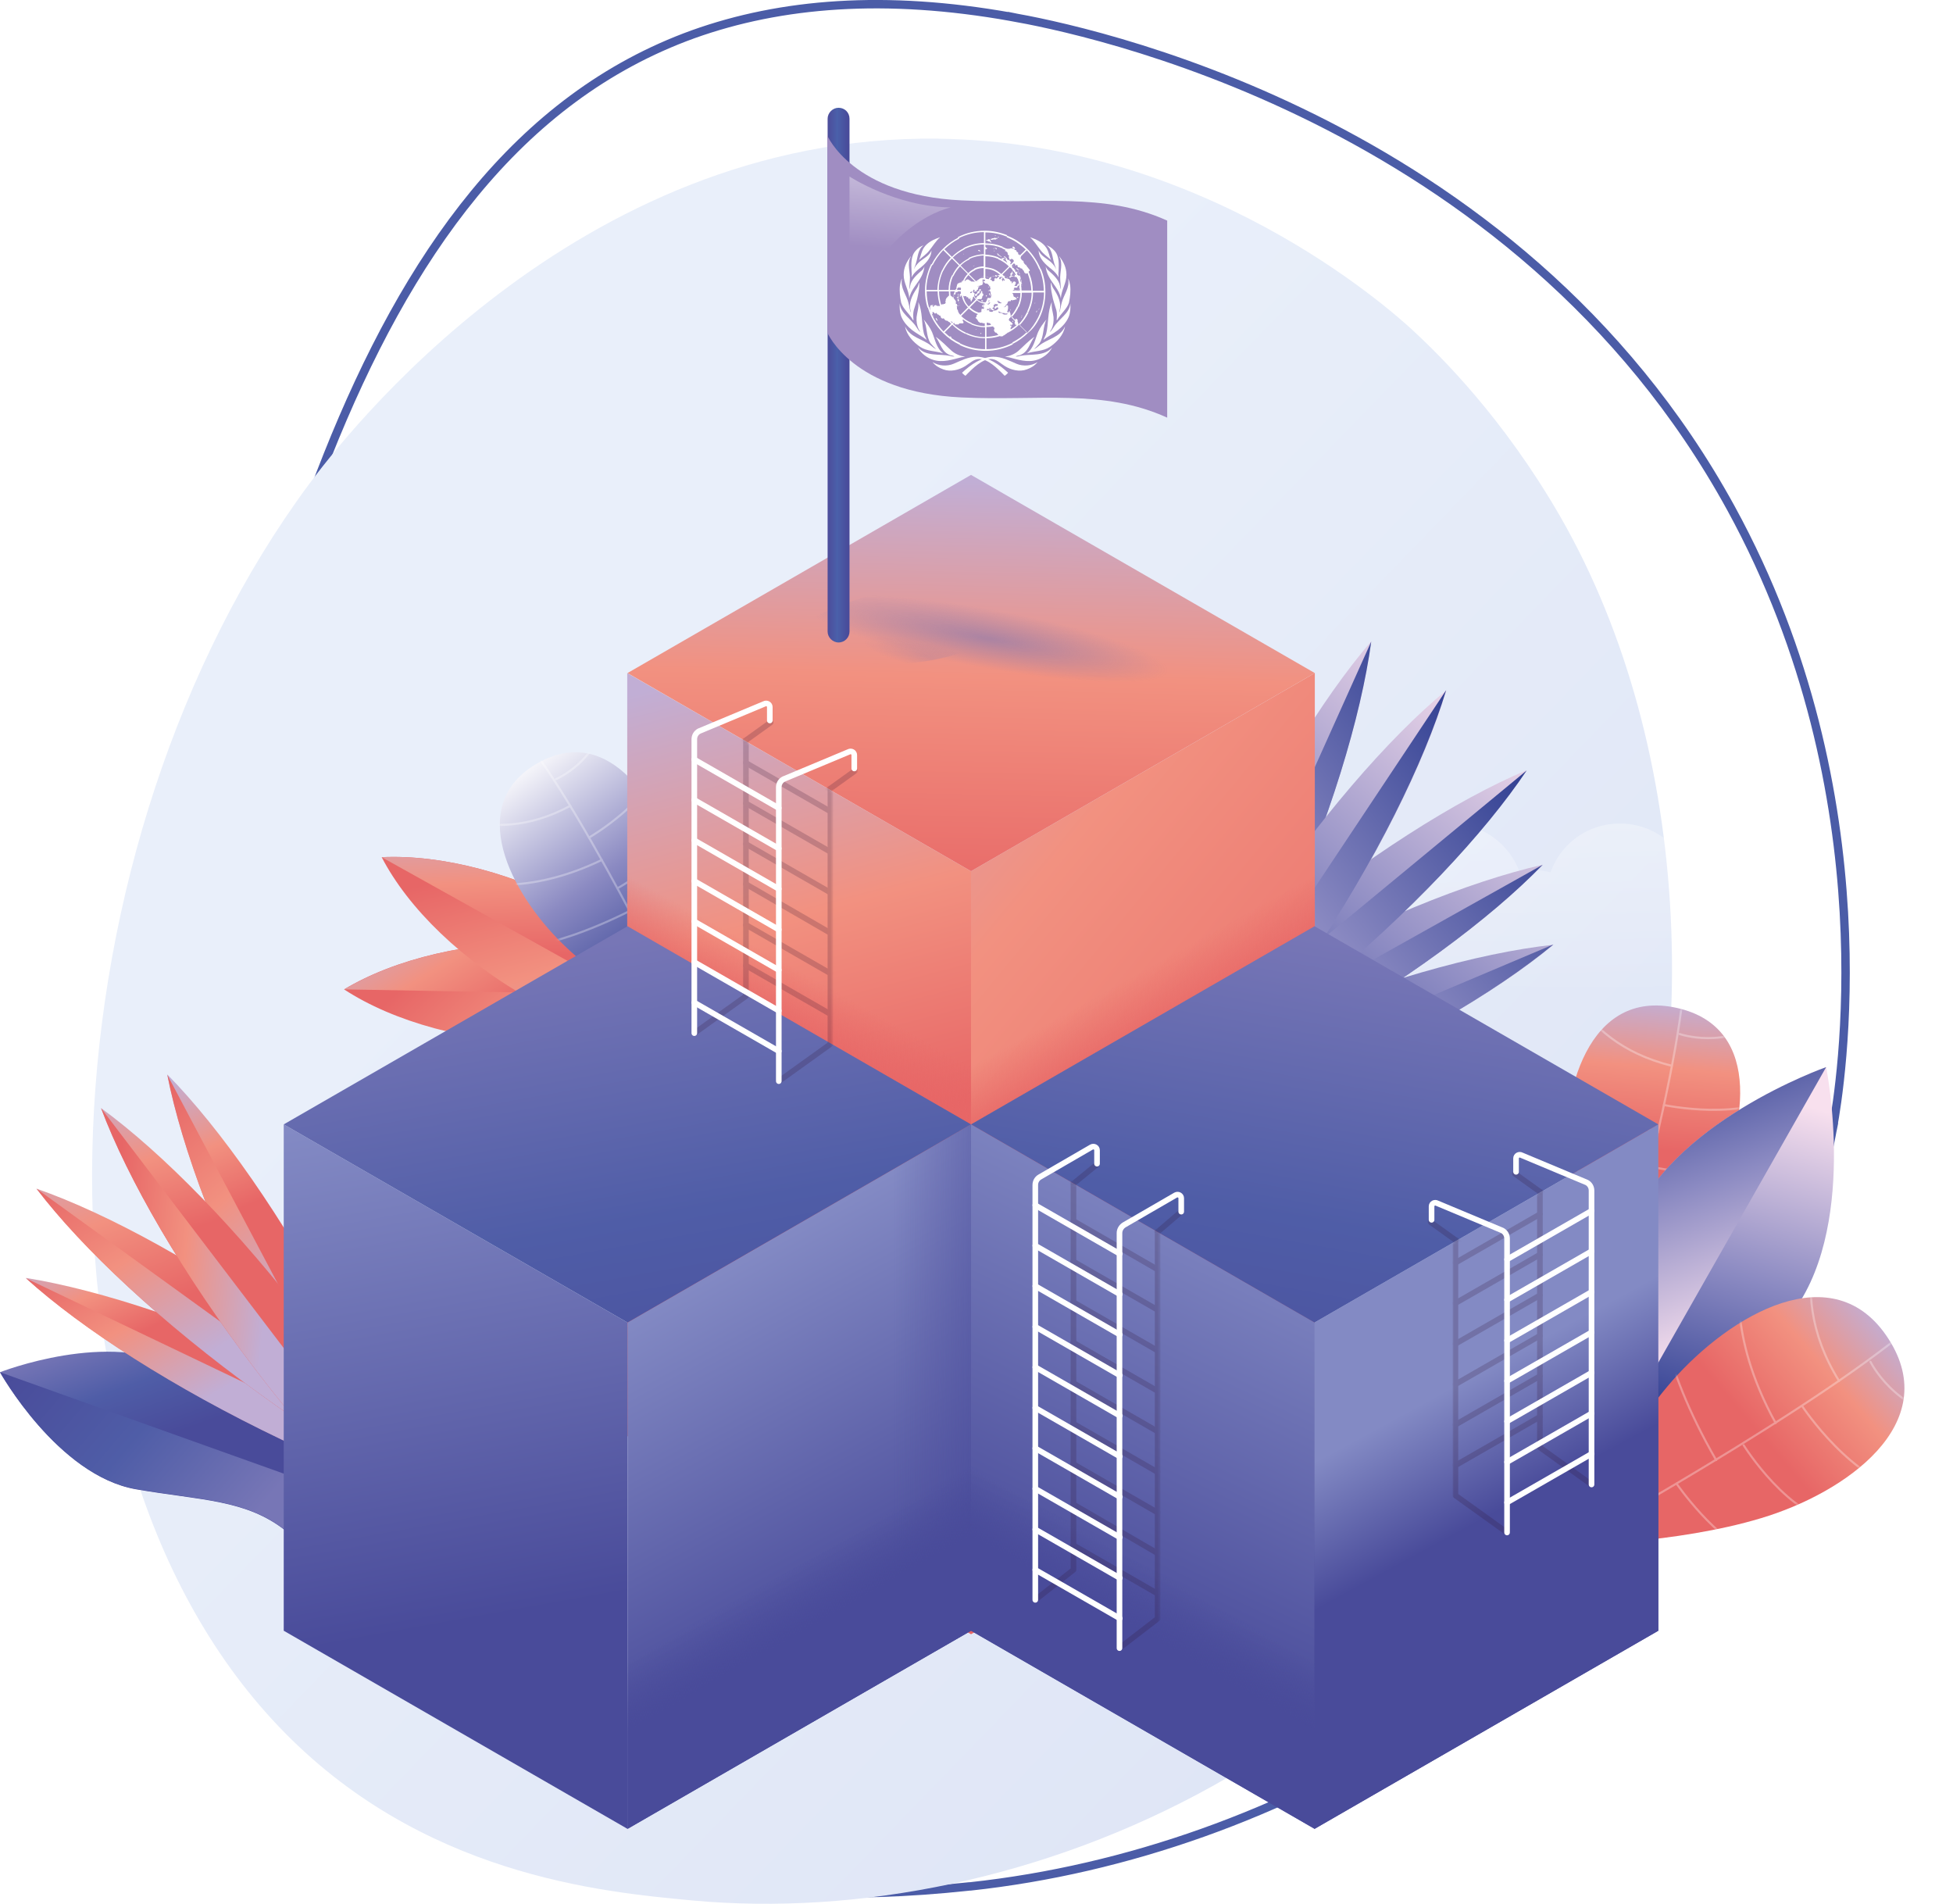 <?xml version="1.0" encoding="utf-8"?>
<!-- Generator: $$$/GeneralStr/196=Adobe Illustrator 27.6.0, SVG Export Plug-In . SVG Version: 6.00 Build 0)  -->
<svg version="1.1" id="Livello_1" xmlns="http://www.w3.org/2000/svg" xmlns:xlink="http://www.w3.org/1999/xlink" x="0px" y="0px"
	 viewBox="0 0 695.9 678.4" style="enable-background:new 0 0 695.9 678.4;" xml:space="preserve">
<style type="text/css">
	.st0{fill:none;stroke:#4B5CA7;stroke-width:3;}
	.st1{fill:url(#SVGID_1_);}
	.st2{fill:url(#SVGID_00000088839441400620144990000014632385335756512925_);}
	.st3{fill:url(#SVGID_00000013900298061245792050000000999290963362642850_);}
	.st4{opacity:0.3;}
	.st5{fill:#FFFFFF;filter:url(#Adobe_OpacityMaskFilter);}
	.st6{mask:url(#mask0_0_1_00000051346734046078475010000010768883589424262066_);}
	.st7{fill:none;stroke:#FFFFFF;stroke-width:0.75;stroke-linecap:round;stroke-linejoin:round;}
	.st8{fill:url(#SVGID_00000070077330739322619640000000719297843879902398_);}
	.st9{fill:url(#SVGID_00000004511330276770162780000011646152845710556038_);}
	.st10{fill:url(#SVGID_00000124128451018429636620000002073482527197325726_);}
	.st11{fill:#FFFFFF;filter:url(#Adobe_OpacityMaskFilter_00000079480220379339672360000018066036039977293481_);}
	.st12{mask:url(#mask1_0_1_00000070805845823052274650000009338444413444074647_);}
	.st13{fill:url(#SVGID_00000158749125978557515830000002803100987702438821_);}
	.st14{fill:url(#SVGID_00000031204459101765878830000005199936974501916297_);}
	.st15{fill:url(#SVGID_00000048462077068258444500000004476504661091878797_);}
	.st16{fill:url(#SVGID_00000089555688001350933330000001165769157583387538_);}
	.st17{fill:url(#SVGID_00000107553177024245690550000003718035367742447270_);}
	.st18{fill:#FFFFFF;filter:url(#Adobe_OpacityMaskFilter_00000148633882866606826460000007892307211353372594_);}
	.st19{mask:url(#mask2_0_1_00000033341975185508231950000004189392646914958761_);}
	.st20{fill:url(#SVGID_00000055691760491366606920000002612719109274885052_);}
	.st21{fill:url(#SVGID_00000178195575375153056200000018431676684994046628_);}
	.st22{fill:url(#SVGID_00000129180023476915920680000016906363392696520340_);}
	.st23{fill:url(#SVGID_00000062871910762521278520000015833642046046401976_);}
	.st24{fill:url(#SVGID_00000021798138686224047370000015844086049391707560_);}
	.st25{fill:url(#SVGID_00000101784066352235551620000011711707569612568500_);}
	.st26{fill:url(#SVGID_00000110437619664761548420000015085575587226452629_);}
	.st27{fill:url(#SVGID_00000103236112985092031210000015092011691483004051_);}
	.st28{fill:url(#SVGID_00000081647566611275395450000018214805537322150534_);}
	.st29{fill:url(#SVGID_00000148626961951558630780000006310897158755555514_);}
	.st30{fill:url(#SVGID_00000174603684607464646000000007966329158547988645_);}
	.st31{fill:url(#SVGID_00000015340742954066618880000013963109055017088403_);}
	.st32{fill:url(#SVGID_00000125598967223673324760000015724157593137729722_);}
	.st33{fill:url(#SVGID_00000054961473875262078770000016564626061887910817_);}
	.st34{fill:url(#SVGID_00000159439222670069893930000012886601398688261552_);}
	.st35{fill:url(#SVGID_00000106147719790569786330000009196569171289634456_);}
	.st36{fill:url(#SVGID_00000092440576409968003280000002498031581404224699_);}
	.st37{fill:url(#SVGID_00000016043200827997125530000018128947242135469986_);}
	.st38{fill:url(#SVGID_00000067947940991284486480000004920988996052289409_);}
	.st39{fill:url(#SVGID_00000029741519370454720440000004938845631316663174_);}
	.st40{fill:url(#SVGID_00000127765271438828135740000004148957569543775673_);}
	.st41{fill:url(#SVGID_00000140000845294131225890000016271042830463423148_);}
	.st42{fill:url(#SVGID_00000151510828783673634690000000485041014945982879_);}
	.st43{fill:url(#SVGID_00000093865522358624457230000003151002474390161289_);}
	.st44{fill:url(#SVGID_00000100352177049385899320000010802870078924541839_);}
	.st45{fill:url(#SVGID_00000092427358690215818480000017422640013312888970_);}
	.st46{fill:url(#SVGID_00000086672964330636962420000001307253351183696541_);}
	.st47{fill:url(#SVGID_00000147216871437176257200000017154601473553800887_);}
	.st48{fill:url(#SVGID_00000021115572989125054590000006984388997887676043_);}
	.st49{fill:url(#SVGID_00000020374724134791994510000001110973002338724787_);}
	.st50{fill:url(#SVGID_00000133531000064156932130000015844672812276104615_);}
	.st51{fill:url(#SVGID_00000095299021867587234050000016474595554650638217_);}
	.st52{fill:url(#SVGID_00000150088299227240045560000008271195520064698043_);}
	.st53{fill:url(#SVGID_00000059293584318322007880000011438415294111920525_);}
	.st54{fill:url(#SVGID_00000055668142479218559890000013231470091252284350_);}
	.st55{opacity:0.5;fill:url(#SVGID_00000093164706658002979740000012737132331713832351_);enable-background:new    ;}
	.st56{opacity:0.2;fill:url(#SVGID_00000061467306873824746250000009734902545168098696_);enable-background:new    ;}
	.st57{fill:#FFFFFF;filter:url(#Adobe_OpacityMaskFilter_00000001636823859593330780000006367995210403224724_);}
	.st58{mask:url(#mask3_0_1_00000119810997346561824600000008463750110092253093_);}
	.st59{opacity:0.2;}
	.st60{fill:none;stroke:#2C102D;stroke-width:2;stroke-linecap:round;stroke-linejoin:round;}
	.st61{fill:#FFFFFF;filter:url(#Adobe_OpacityMaskFilter_00000065065576735367102990000006374034979586433451_);}
	.st62{mask:url(#mask4_0_1_00000165936973245109240130000015676988554158043069_);}
	.st63{fill:none;stroke:#FFFFFF;stroke-width:2;stroke-linecap:round;stroke-linejoin:round;}
	.st64{fill:url(#SVGID_00000067927238581262516930000012960165490902828182_);}
	.st65{fill:#A08DC2;}
	.st66{fill:url(#SVGID_00000174571145531484086740000001865590648330373001_);}
	.st67{fill:#FFFFFF;filter:url(#Adobe_OpacityMaskFilter_00000020365768350234575850000000832118627148809369_);}
	.st68{mask:url(#mask5_0_1_00000078027112485835765090000006163537725479997583_);}
	.st69{fill:#FFFFFF;filter:url(#Adobe_OpacityMaskFilter_00000121988493089874355380000015362259071013007791_);}
	.st70{mask:url(#mask6_0_1_00000133502483316695421400000009852438901102174336_);}
	.st71{fill:#FFFFFF;filter:url(#Adobe_OpacityMaskFilter_00000039836673199196880160000000021502934014971270_);}
	.st72{mask:url(#mask7_0_1_00000160901789426420570880000014168698894291025559_);}
	.st73{fill:#FFFFFF;filter:url(#Adobe_OpacityMaskFilter_00000121270759870990249590000002061923874073766033_);}
	.st74{mask:url(#mask8_0_1_00000156547621942489360990000004848757883385767577_);}
	.st75{fill:#FFFFFF;}
</style>
<path class="st0" d="M360.3,6l0.3-1.5L360.3,6c23.2,4.1,179.5,34.5,256.5,175.1c56.4,103,38.7,207.4,36.4,220.2l1.5,0.3l-1.5-0.3
	c-2.9,16.1-11,52.7-33.1,93.9C568.2,592,457.8,660,345.7,672.1l-0.3,0l0,0c-89.6,9.7-150.3-9.9-196.3-48.4
	c-46.1-38.6-77.6-96.4-108.2-163.5c-4-8.8-5-19.3-3.7-31.6c1.3-12.2,4.8-26,9.5-41.4c3.2-10.5,7-21.7,10.9-33.5
	c7.7-23,16.3-48.5,23.3-76.3C101.4,196.4,126.6,120.6,169,69c21.2-25.8,46.7-45.5,78-56.8C278.3,1,315.5-2,360.3,6z"/>
<linearGradient id="SVGID_1_" gradientUnits="userSpaceOnUse" x1="709.041" y1="-243.963" x2="245.696" y2="205.141" gradientTransform="matrix(1 0 0 -1 -41.5 477.479)">
	<stop  offset="0" style="stop-color:#DAE1F4"/>
	<stop  offset="1" style="stop-color:#E9EFFA"/>
</linearGradient>
<path class="st1" d="M572.2,475.8c-57,148.5-207.6,212.2-325.5,201.3c-32.2-3-97-8.9-147.6-62.2C1.9,512.6,16.8,298.7,109.9,172.8
	c12-16.2,94.9-124.9,224.1-123.4c94.6,1.1,161,60.6,169.1,68c10.2,9.4,32.7,31.6,53,66.9C603.6,267.2,607.8,383.1,572.2,475.8
	L572.2,475.8z"/>
<g>
	<g>
		
			<linearGradient id="SVGID_00000062912991519908480370000016735261358209663930_" gradientUnits="userSpaceOnUse" x1="579.535" y1="327.877" x2="585.955" y2="119.361" gradientTransform="matrix(1 0 0 -1 -41.5 477.479)">
			<stop  offset="0" style="stop-color:#FFFFFF"/>
			<stop  offset="1" style="stop-color:#FFFFFF;stop-opacity:0"/>
		</linearGradient>
		<path style="fill:url(#SVGID_00000062912991519908480370000016735261358209663930_);" d="M625.8,337.8c1.2-2.5,1.9-5.4,1.9-8.3
			c0-10.7-8.7-19.4-19.5-19.4c-2.1,0-4.2,0.4-6.1,1c-3.6-10.3-13.3-17.7-24.9-17.7c-11.5,0-21.1,7.2-24.7,17.4
			c-1.6-0.4-3.3-0.7-5-0.7c-2.1,0-4.1,0.3-5.9,0.9c-3.6-10.2-13.3-17.6-24.8-17.6c-11.5,0-21.8,7.8-25.1,18.5
			c-2.5-1.1-5.2-1.8-8.1-1.8c-10,0-18.1,7.5-19.3,17.1c-1-0.5-2.1-0.7-3.3-0.7c-4.4,0-8,3.6-8,7.9c0,1.7,0.5,3.2,1.4,4.5
			c-8.7,1.3-13.9,2.9-13.9,4.7c0,4.5,33.2,8.1,74.2,8.1c7.7,0,15.1-0.1,22.1-0.4c11.9,0.3,24.6,0.4,36.8,0.4c41,0,74.2-3.6,74.2-8.1
			C647.6,341.4,639.3,339.3,625.8,337.8L625.8,337.8z"/>
		
			<linearGradient id="SVGID_00000113340253554732278750000010625247973073017473_" gradientUnits="userSpaceOnUse" x1="634.01" y1="121.209" x2="629.432" y2="67.962" gradientTransform="matrix(1 0 0 -1 -41.5 477.479)">
			<stop  offset="0" style="stop-color:#C1AED5"/>
			<stop  offset="0.45" style="stop-color:#F29180"/>
			<stop  offset="1" style="stop-color:#E76666"/>
		</linearGradient>
		<path style="fill:url(#SVGID_00000113340253554732278750000010625247973073017473_);" d="M597.5,359.1c31.5,7,24.8,44.6,11.3,69.3
			c-13.5,24.7-37.8,49.5-37.8,49.5s-11.5-32.7-13.2-60.8C556.1,389,565.9,352.1,597.5,359.1z"/>
		<g class="st4">
			<defs>
				<filter id="Adobe_OpacityMaskFilter" filterUnits="userSpaceOnUse" x="536.3" y="339.7" width="100.2" height="142">
					<feColorMatrix  type="matrix" values="1 0 0 0 0  0 1 0 0 0  0 0 1 0 0  0 0 0 1 0"/>
				</filter>
			</defs>
			
				<mask maskUnits="userSpaceOnUse" x="536.3" y="339.7" width="100.2" height="142" id="mask0_0_1_00000051346734046078475010000010768883589424262066_">
				<path class="st5" d="M597.5,359.1c31.5,7,24.8,44.6,11.3,69.3c-13.5,24.7-37.8,49.5-37.8,49.5s-11.5-32.7-13.2-60.8
					C556.1,389,565.9,352.1,597.5,359.1z"/>
			</mask>
			<g class="st6">
				<path class="st7" d="M570.3,481.2c0,0,28.1-94.6,30-134.5"/>
				<path class="st7" d="M554.6,340c0,0,5.1,31,41.1,39.7"/>
				<path class="st7" d="M598.5,368.4c0,0,16.6,5.8,30.9-5.7"/>
				<path class="st7" d="M592.9,393.7c0,0,29.3,6.2,43.2-5"/>
				<path class="st7" d="M548.7,376.7c0,0,10.6,17.5,42,26.7"/>
				<path class="st7" d="M588.4,415.7c0,0,27,6.4,39.1-4.1"/>
				<path class="st7" d="M536.7,401.6c0,0,13.2,13.7,48.8,23.6"/>
				<path class="st7" d="M581.8,439.5c0,0,22,4.1,33.1-1.5"/>
				<path class="st7" d="M551.9,436c0,0,7.4,9,26.5,15.8"/>
			</g>
		</g>
		
			<linearGradient id="SVGID_00000013895493703589516490000000652707666444355257_" gradientUnits="userSpaceOnUse" x1="661.756" y1="90.37" x2="625.95" y2="-31.836" gradientTransform="matrix(1 0 0 -1 -41.5 477.479)">
			<stop  offset="0" style="stop-color:#F8E0EE"/>
			<stop  offset="0.51" style="stop-color:#8B8AC2"/>
			<stop  offset="1" style="stop-color:#25368C"/>
		</linearGradient>
		<path style="fill:url(#SVGID_00000013895493703589516490000000652707666444355257_);" d="M530.2,592.3c0,0-14.1-56.3,17-84
			c19.1-17,22.4-39.4,33.6-70.7c13.5-37.6,69.9-57.4,69.9-57.4s11.9,58.6-13.5,89.4c-21.2,25.7-38.8,40.1-43.6,65.1
			C585.8,575.6,530.2,592.3,530.2,592.3z"/>
		
			<linearGradient id="SVGID_00000003096501542221811560000008811894563778931892_" gradientUnits="userSpaceOnUse" x1="632.69" y1="-10.904" x2="594.495" y2="94.727" gradientTransform="matrix(1 0 0 -1 -41.5 477.479)">
			<stop  offset="0" style="stop-color:#F8E0EE"/>
			<stop  offset="0.51" style="stop-color:#8B8AC2"/>
			<stop  offset="1" style="stop-color:#25368C"/>
		</linearGradient>
		<path style="fill:url(#SVGID_00000003096501542221811560000008811894563778931892_);" d="M580.8,437.6
			c-11.2,31.3-14.6,53.8-33.6,70.7c-31.1,27.7-17,84-17,84l120.5-212.1C650.7,380.2,594.2,400,580.8,437.6z"/>
		
			<linearGradient id="SVGID_00000100343186191030150750000016822998929305806002_" gradientUnits="userSpaceOnUse" x1="712.679" y1="6.613" x2="667.284" y2="-32.147" gradientTransform="matrix(1 0 0 -1 -41.5 477.479)">
			<stop  offset="0" style="stop-color:#C1AED5"/>
			<stop  offset="0.45" style="stop-color:#F29180"/>
			<stop  offset="1" style="stop-color:#E76666"/>
		</linearGradient>
		<path style="fill:url(#SVGID_00000100343186191030150750000016822998929305806002_);" d="M672.9,477
			c19.6,30.3-15.3,54.9-45.4,63.9c-30.1,9.1-68.8,9.7-68.8,9.7s16.6-35,37.2-58.7C616.6,468.4,653.4,446.7,672.9,477z"/>
		<g class="st4">
			<defs>
				
					<filter id="Adobe_OpacityMaskFilter_00000103961195385734014090000001530621641359296188_" filterUnits="userSpaceOnUse" x="555.1" y="427.9" width="140.8" height="125.9">
					<feColorMatrix  type="matrix" values="1 0 0 0 0  0 1 0 0 0  0 0 1 0 0  0 0 0 1 0"/>
				</filter>
			</defs>
			
				<mask maskUnits="userSpaceOnUse" x="555.1" y="427.9" width="140.8" height="125.9" id="mask1_0_1_00000070805845823052274650000009338444413444074647_">
				<path style="fill:#FFFFFF;filter:url(#Adobe_OpacityMaskFilter_00000103961195385734014090000001530621641359296188_);" d="
					M672.9,477c19.6,30.3-15.3,54.9-45.4,63.9c-30.1,9.1-68.8,9.7-68.8,9.7s16.6-35,37.2-58.7C616.6,468.4,653.4,446.7,672.9,477z"
					/>
			</mask>
			<g class="st12">
				<path class="st7" d="M555.4,552.7c0,0,96.5-53.2,129.4-83.4"/>
				<path class="st7" d="M653.8,428.3c0,0-20.3,28.7,1.5,63.7"/>
				<path class="st7" d="M666.5,485.2c0,0,8.7,17.6,29,19.7"/>
				<path class="st7" d="M642.1,500.9c0,0,18.4,27.8,38.3,29.9"/>
				<path class="st7" d="M620.3,452.8c0,0-5.3,22.2,12.4,54.2"/>
				<path class="st7" d="M621.3,514.9c0,0,16.4,26.3,34.3,27.4"/>
				<path class="st7" d="M591.2,463.2c0,0-0.3,21.2,20.3,57"/>
				<path class="st7" d="M597.4,528.6c0,0,14.2,20.5,27.5,24.8"/>
				<path class="st7" d="M576.4,502.4c0,0-1.2,12.9,8.7,33.3"/>
			</g>
		</g>
		
			<linearGradient id="SVGID_00000027579389375263719780000013893137784217843857_" gradientUnits="userSpaceOnUse" x1="275.571" y1="85.315" x2="203.723" y2="158.79" gradientTransform="matrix(1 0 0 -1 -41.5 477.479)">
			<stop  offset="0" style="stop-color:#C1AED5"/>
			<stop  offset="0.48" style="stop-color:#F29180"/>
			<stop  offset="0.9" style="stop-color:#E76666"/>
		</linearGradient>
		<path style="fill:url(#SVGID_00000027579389375263719780000013893137784217843857_);" d="M196.2,372c29.6,0.5,56.3-6.1,74.3-16.9
			c-17.6-11.4-44-18.9-73.6-19.5c-29.6-0.5-56.3,6.1-74.3,16.9C140.2,364,166.6,371.5,196.2,372z"/>
		
			<linearGradient id="SVGID_00000033328970731078001760000016146889705170622854_" gradientUnits="userSpaceOnUse" x1="204.935" y1="176.284" x2="241.43" y2="118.376" gradientTransform="matrix(1 0 0 -1 -41.5 477.479)">
			<stop  offset="0" style="stop-color:#C1AED5"/>
			<stop  offset="0.48" style="stop-color:#F29180"/>
			<stop  offset="0.9" style="stop-color:#E76666"/>
		</linearGradient>
		<path style="fill:url(#SVGID_00000033328970731078001760000016146889705170622854_);" d="M270.6,355.1
			c-17.6-11.4-44-18.9-73.6-19.5c-29.6-0.5-56.3,6.1-74.3,16.9L270.6,355.1L270.6,355.1z"/>
		
			<linearGradient id="SVGID_00000017511528645334064900000009051597434809146015_" gradientUnits="userSpaceOnUse" x1="254.544" y1="86.588" x2="229.009" y2="182.391" gradientTransform="matrix(1 0 0 -1 -41.5 477.479)">
			<stop  offset="0" style="stop-color:#C1AED5"/>
			<stop  offset="0.48" style="stop-color:#F29180"/>
			<stop  offset="0.9" style="stop-color:#E76666"/>
		</linearGradient>
		<path style="fill:url(#SVGID_00000017511528645334064900000009051597434809146015_);" d="M190,356.6
			c25.5,14.2,52.2,20.9,73.5,19.9c-9.4-18.2-28.5-37-54-51.2c-25.5-14.2-52.1-20.9-73.5-19.9C145.4,323.5,164.5,342.4,190,356.6z"/>
		
			<linearGradient id="SVGID_00000167356500635565210460000000435558394048478131_" gradientUnits="userSpaceOnUse" x1="238.35" y1="195.801" x2="241.525" y2="130.629" gradientTransform="matrix(1 0 0 -1 -41.5 477.479)">
			<stop  offset="0" style="stop-color:#C1AED5"/>
			<stop  offset="0.48" style="stop-color:#F29180"/>
			<stop  offset="0.9" style="stop-color:#E76666"/>
		</linearGradient>
		<path style="fill:url(#SVGID_00000167356500635565210460000000435558394048478131_);" d="M263.5,376.5c-9.4-18.2-28.5-37-54-51.2
			c-25.5-14.2-52.1-20.9-73.5-19.9L263.5,376.5z"/>
		
			<linearGradient id="SVGID_00000072261488290153898360000002735029293667915951_" gradientUnits="userSpaceOnUse" x1="225.755" y1="208.425" x2="286.688" y2="125.701" gradientTransform="matrix(1 0 0 -1 -41.5 477.479)">
			<stop  offset="2.000000e-02" style="stop-color:#FFFFFF"/>
			<stop  offset="0.51" style="stop-color:#8B8AC2"/>
			<stop  offset="1" style="stop-color:#25368C"/>
		</linearGradient>
		<path style="fill:url(#SVGID_00000072261488290153898360000002735029293667915951_);" d="M191.6,271.9
			c25.9-14.7,44.6,15.3,50.6,40.5c6.1,25.2,4.8,57.2,4.8,57.2s-28.1-15.3-46.7-33.5C181.8,317.9,165.7,286.6,191.6,271.9z"/>
		<g class="st4">
			<defs>
				
					<filter id="Adobe_OpacityMaskFilter_00000108290278773042793280000017955060815421034658_" filterUnits="userSpaceOnUse" x="150.1" y="254.3" width="102.7" height="118.4">
					<feColorMatrix  type="matrix" values="1 0 0 0 0  0 1 0 0 0  0 0 1 0 0  0 0 0 1 0"/>
				</filter>
			</defs>
			
				<mask maskUnits="userSpaceOnUse" x="150.1" y="254.3" width="102.7" height="118.4" id="mask2_0_1_00000033341975185508231950000004189392646914958761_">
				<path style="fill:#FFFFFF;filter:url(#Adobe_OpacityMaskFilter_00000108290278773042793280000017955060815421034658_);" d="
					M191.6,271.9c25.9-14.7,44.6,15.3,50.6,40.5c6.1,25.2,4.8,57.2,4.8,57.2s-28.1-15.3-46.7-33.5
					C181.8,317.9,165.7,286.6,191.6,271.9z"/>
			</mask>
			<g class="st19">
				<path class="st7" d="M248.6,372.3c0,0-39.3-82.1-62.8-110.6"/>
				<path class="st7" d="M150.5,285.3c0,0,22.7,18.1,52.7,1.8"/>
				<path class="st7" d="M198.1,277.6c0,0,15-6.3,17.7-23"/>
				<path class="st7" d="M209.9,298.4c0,0,23.9-13.8,26.5-30.1"/>
				<path class="st7" d="M169.1,314.1c0,0,18.1,5.4,45.3-7.7"/>
				<path class="st7" d="M220.5,316.2c0,0,22.5-12.3,24.2-27"/>
				<path class="st7" d="M176.3,338.6c0,0,17.5,1.3,48-14"/>
				<path class="st7" d="M230.7,336.6c0,0,17.6-10.7,21.8-21.4"/>
				<path class="st7" d="M208,352.7c0,0,10.6,1.6,27.9-5.6"/>
			</g>
		</g>
		
			<linearGradient id="SVGID_00000016051997944584248590000000972870262973809810_" gradientUnits="userSpaceOnUse" x1="103.917" y1="12.254" x2="118.264" y2="-28.058" gradientTransform="matrix(1 0 0 -1 -41.5 477.479)">
			<stop  offset="0" style="stop-color:#7776B6"/>
			<stop  offset="0.5" style="stop-color:#4F5DA7"/>
			<stop  offset="1" style="stop-color:#494B9A"/>
		</linearGradient>
		<path style="fill:url(#SVGID_00000016051997944584248590000000972870262973809810_);" d="M162.3,547c0,0-37.5,16.6-60.5-1.6
			c-14.1-11.2-30.2-10.8-53.4-14.8C20.6,525.7,0,488.9,0,488.9s39.3-15.4,63.9-1.5c20.4,11.6,32.6,22.1,50.6,22.4
			C143.9,510.3,162.3,547,162.3,547L162.3,547z"/>
		
			<linearGradient id="SVGID_00000147192230500797367230000012455961747658866320_" gradientUnits="userSpaceOnUse" x1="136.772" y1="-56.814" x2="59.806" y2="8.639" gradientTransform="matrix(1 0 0 -1 -41.5 477.479)">
			<stop  offset="0" style="stop-color:#7776B6"/>
			<stop  offset="0.5" style="stop-color:#4F5DA7"/>
			<stop  offset="1" style="stop-color:#494B9A"/>
		</linearGradient>
		<path style="fill:url(#SVGID_00000147192230500797367230000012455961747658866320_);" d="M48.4,530.5c23.2,4,39.2,3.6,53.4,14.8
			c23,18.3,60.5,1.6,60.5,1.6L0,488.9C0,488.9,20.6,525.7,48.4,530.5z"/>
		
			<linearGradient id="SVGID_00000121970725449186907870000010168822525318749096_" gradientUnits="userSpaceOnUse" x1="568.094" y1="243.104" x2="441.955" y2="101.559" gradientTransform="matrix(1 0 0 -1 -41.5 477.479)">
			<stop  offset="0" style="stop-color:#F8E0EE"/>
			<stop  offset="0.51" style="stop-color:#8B8AC2"/>
			<stop  offset="1" style="stop-color:#25368C"/>
		</linearGradient>
		<path style="fill:url(#SVGID_00000121970725449186907870000010168822525318749096_);" d="M433.1,321.1
			c-17.6,39.1-28.8,76.2-32.4,102.9c17.6-20.4,37.9-53.5,55.5-92.6c17.6-39.1,28.8-76.2,32.4-102.9C471,249,450.7,282,433.1,321.1z"
			/>
		
			<linearGradient id="SVGID_00000023986546719726109500000005708790482639887761_" gradientUnits="userSpaceOnUse" x1="419.111" y1="96.939" x2="579.808" y2="226.911" gradientTransform="matrix(1 0 0 -1 -41.5 477.479)">
			<stop  offset="0" style="stop-color:#F8E0EE"/>
			<stop  offset="0.51" style="stop-color:#8B8AC2"/>
			<stop  offset="1" style="stop-color:#25368C"/>
		</linearGradient>
		<path style="fill:url(#SVGID_00000023986546719726109500000005708790482639887761_);" d="M400.7,424.1
			c17.6-20.4,37.9-53.5,55.5-92.6c17.6-39.1,28.8-76.2,32.4-102.9L400.7,424.1z"/>
		
			<linearGradient id="SVGID_00000048465630495371808770000005325299903993438637_" gradientUnits="userSpaceOnUse" x1="600.288" y1="215.935" x2="474.131" y2="74.375" gradientTransform="matrix(1 0 0 -1 -41.5 477.479)">
			<stop  offset="0" style="stop-color:#F8E0EE"/>
			<stop  offset="0.51" style="stop-color:#8B8AC2"/>
			<stop  offset="1" style="stop-color:#25368C"/>
		</linearGradient>
		<path style="fill:url(#SVGID_00000048465630495371808770000005325299903993438637_);" d="M449.8,366.7
			c-39.6,16.7-73.1,36.2-93.9,53.4c26.8-3,64.2-13.4,103.7-30.1c39.6-16.7,73.1-36.2,93.9-53.4C526.7,339.5,489.4,350,449.8,366.7z"
			/>
		
			<linearGradient id="SVGID_00000128449203472647617900000012357535527955368618_" gradientUnits="userSpaceOnUse" x1="451.695" y1="63.126" x2="612.377" y2="193.117" gradientTransform="matrix(1 0 0 -1 -41.5 477.479)">
			<stop  offset="0" style="stop-color:#F8E0EE"/>
			<stop  offset="0.51" style="stop-color:#8B8AC2"/>
			<stop  offset="1" style="stop-color:#25368C"/>
		</linearGradient>
		<path style="fill:url(#SVGID_00000128449203472647617900000012357535527955368618_);" d="M355.9,420c26.8-3,64.2-13.4,103.7-30.1
			c39.6-16.7,73.1-36.2,93.9-53.4L355.9,420L355.9,420z"/>
		
			<linearGradient id="SVGID_00000132799226307443095170000003030363082736235194_" gradientUnits="userSpaceOnUse" x1="589.008" y1="219.513" x2="462.868" y2="77.968" gradientTransform="matrix(1 0 0 -1 -41.5 477.479)">
			<stop  offset="0" style="stop-color:#F8E0EE"/>
			<stop  offset="0.51" style="stop-color:#8B8AC2"/>
			<stop  offset="1" style="stop-color:#25368C"/>
		</linearGradient>
		<path style="fill:url(#SVGID_00000132799226307443095170000003030363082736235194_);" d="M449.9,349.5c-37.5,21-68.6,44-87.4,63.4
			c26.4-5.9,62.3-20.4,99.8-41.4c37.5-21,68.6-44,87.4-63.4C523.3,314.1,487.4,328.6,449.9,349.5z"/>
		
			<linearGradient id="SVGID_00000088813930464386312590000003877258811396681661_" gradientUnits="userSpaceOnUse" x1="439.485" y1="68.906" x2="600.183" y2="198.896" gradientTransform="matrix(1 0 0 -1 -41.5 477.479)">
			<stop  offset="0" style="stop-color:#F8E0EE"/>
			<stop  offset="0.51" style="stop-color:#8B8AC2"/>
			<stop  offset="1" style="stop-color:#25368C"/>
		</linearGradient>
		<path style="fill:url(#SVGID_00000088813930464386312590000003877258811396681661_);" d="M362.5,412.9
			c26.4-5.9,62.3-20.4,99.8-41.4c37.5-21,68.6-44,87.4-63.4L362.5,412.9z"/>
		
			<linearGradient id="SVGID_00000041979561840673598470000008668147138890845367_" gradientUnits="userSpaceOnUse" x1="584.219" y1="226.144" x2="458.078" y2="84.582" gradientTransform="matrix(1 0 0 -1 -41.5 477.479)">
			<stop  offset="0" style="stop-color:#F8E0EE"/>
			<stop  offset="0.51" style="stop-color:#8B8AC2"/>
			<stop  offset="1" style="stop-color:#25368C"/>
		</linearGradient>
		<path style="fill:url(#SVGID_00000041979561840673598470000008668147138890845367_);" d="M453.3,332.9
			c-33.1,27.3-59.6,55.6-74.6,78c24.9-10.5,57.6-31.2,90.7-58.5c33.1-27.3,59.6-55.6,74.6-78C519.1,284.9,486.4,305.6,453.3,332.9z"
			/>
		
			<linearGradient id="SVGID_00000052089650416755818330000011535874752197662374_" gradientUnits="userSpaceOnUse" x1="437.134" y1="74.212" x2="597.831" y2="204.185" gradientTransform="matrix(1 0 0 -1 -41.5 477.479)">
			<stop  offset="0" style="stop-color:#F8E0EE"/>
			<stop  offset="0.51" style="stop-color:#8B8AC2"/>
			<stop  offset="1" style="stop-color:#25368C"/>
		</linearGradient>
		<path style="fill:url(#SVGID_00000052089650416755818330000011535874752197662374_);" d="M378.7,411
			c24.9-10.5,57.6-31.2,90.7-58.5c33.1-27.3,59.6-55.6,74.6-78L378.7,411z"/>
		
			<linearGradient id="SVGID_00000022523785761132287310000016656522357498658990_" gradientUnits="userSpaceOnUse" x1="576.504" y1="231.074" x2="450.363" y2="89.513" gradientTransform="matrix(1 0 0 -1 -41.5 477.479)">
			<stop  offset="0" style="stop-color:#F8E0EE"/>
			<stop  offset="0.51" style="stop-color:#8B8AC2"/>
			<stop  offset="1" style="stop-color:#25368C"/>
		</linearGradient>
		<path style="fill:url(#SVGID_00000022523785761132287310000016656522357498658990_);" d="M445.5,328.1
			c-23.8,35.7-41,70.4-48.8,96.2c20.8-17.2,46.1-46.5,69.9-82.2c23.8-35.7,41-70.4,48.8-96.2C494.6,263.1,469.3,292.3,445.5,328.1z"
			/>
		
			<linearGradient id="SVGID_00000057859144182225659330000017928742049364474027_" gradientUnits="userSpaceOnUse" x1="426.082" y1="84.64" x2="586.762" y2="214.615" gradientTransform="matrix(1 0 0 -1 -41.5 477.479)">
			<stop  offset="0" style="stop-color:#F8E0EE"/>
			<stop  offset="0.51" style="stop-color:#8B8AC2"/>
			<stop  offset="1" style="stop-color:#25368C"/>
		</linearGradient>
		<path style="fill:url(#SVGID_00000057859144182225659330000017928742049364474027_);" d="M396.6,424.3
			c20.8-17.2,46.1-46.5,69.9-82.2c23.8-35.7,41-70.4,48.8-96.2L396.6,424.3L396.6,424.3z"/>
		
			<linearGradient id="SVGID_00000032635984823141043510000007243516784610491836_" gradientUnits="userSpaceOnUse" x1="110.402" y1="96.523" x2="132.966" y2="43.091" gradientTransform="matrix(1 0 0 -1 -41.5 477.479)">
			<stop  offset="0" style="stop-color:#C1AED5"/>
			<stop  offset="0.48" style="stop-color:#F29180"/>
			<stop  offset="0.9" style="stop-color:#E76666"/>
		</linearGradient>
		<path style="fill:url(#SVGID_00000032635984823141043510000007243516784610491836_);" d="M120.9,471.6
			c20.1,37.9,33.7,74.2,38.9,100.6c-18.9-19.2-41.2-50.9-61.3-88.8s-33.7-74.2-38.9-100.6C78.5,402,100.8,433.7,120.9,471.6z"/>
		
			<linearGradient id="SVGID_00000169529338816518887890000007817004902933565089_" gradientUnits="userSpaceOnUse" x1="145.503" y1="6.194" x2="78.083" y2="82.966" gradientTransform="matrix(1 0 0 -1 -41.5 477.479)">
			<stop  offset="0" style="stop-color:#C1AED5"/>
			<stop  offset="0.48" style="stop-color:#F29180"/>
			<stop  offset="0.9" style="stop-color:#E76666"/>
		</linearGradient>
		<path style="fill:url(#SVGID_00000169529338816518887890000007817004902933565089_);" d="M159.8,572.3
			c-18.9-19.2-41.2-50.9-61.3-88.8s-33.7-74.2-38.9-100.6L159.8,572.3z"/>
		
			<linearGradient id="SVGID_00000031167308335710826600000000535901756658688945_" gradientUnits="userSpaceOnUse" x1="108.178" y1="57.857" x2="128.608" y2="15.211" gradientTransform="matrix(1 0 0 -1 -41.5 477.479)">
			<stop  offset="0" style="stop-color:#C1AED5"/>
			<stop  offset="0.48" style="stop-color:#F29180"/>
			<stop  offset="0.9" style="stop-color:#E76666"/>
		</linearGradient>
		<path style="fill:url(#SVGID_00000031167308335710826600000000535901756658688945_);" d="M111.4,490.2
			c38.7,18.5,71.3,39.5,91.3,57.6c-26.7-4.2-63.5-16.3-102.2-34.9c-38.7-18.5-71.3-39.5-91.3-57.6
			C35.9,459.6,72.7,471.7,111.4,490.2z"/>
		
			<linearGradient id="SVGID_00000143581267078011471750000017201845163011372965_" gradientUnits="userSpaceOnUse" x1="137.881" y1="-7.567" x2="99.921" y2="58.105" gradientTransform="matrix(1 0 0 -1 -41.5 477.479)">
			<stop  offset="0" style="stop-color:#C1AED5"/>
			<stop  offset="0.48" style="stop-color:#F29180"/>
			<stop  offset="0.9" style="stop-color:#E76666"/>
		</linearGradient>
		<path style="fill:url(#SVGID_00000143581267078011471750000017201845163011372965_);" d="M202.7,547.9
			c-26.7-4.2-63.5-16.3-102.2-34.9c-38.7-18.5-71.3-39.5-91.3-57.6L202.7,547.9L202.7,547.9z"/>
		
			<linearGradient id="SVGID_00000114772601483251589080000002350987248737015219_" gradientUnits="userSpaceOnUse" x1="99.965" y1="95.131" x2="131.546" y2="15.769" gradientTransform="matrix(1 0 0 -1 -41.5 477.479)">
			<stop  offset="0" style="stop-color:#C1AED5"/>
			<stop  offset="0.48" style="stop-color:#F29180"/>
			<stop  offset="0.9" style="stop-color:#E76666"/>
		</linearGradient>
		<path style="fill:url(#SVGID_00000114772601483251589080000002350987248737015219_);" d="M107.3,476.1
			c34.8,25.2,63.1,51.6,79.5,73.1c-25.5-8.9-59.5-27.4-94.3-52.6c-34.8-25.2-63.1-51.6-79.5-73.1C38.5,432.4,72.5,451,107.3,476.1z"
			/>
		
			<linearGradient id="SVGID_00000095305078543486982510000002006393356148672904_" gradientUnits="userSpaceOnUse" x1="132.236" y1="5.394" x2="82.925" y2="82.562" gradientTransform="matrix(1 0 0 -1 -41.5 477.479)">
			<stop  offset="0" style="stop-color:#C1AED5"/>
			<stop  offset="0.48" style="stop-color:#F29180"/>
			<stop  offset="0.9" style="stop-color:#E76666"/>
		</linearGradient>
		<path style="fill:url(#SVGID_00000095305078543486982510000002006393356148672904_);" d="M186.8,549.2
			c-25.5-8.9-59.5-27.4-94.3-52.6c-34.8-25.2-63.1-51.6-79.5-73.1L186.8,549.2L186.8,549.2z"/>
		
			<linearGradient id="SVGID_00000026140461871149327030000008569868182879543997_" gradientUnits="userSpaceOnUse" x1="109.48" y1="102.522" x2="129.455" y2="38.837" gradientTransform="matrix(1 0 0 -1 -41.5 477.479)">
			<stop  offset="0" style="stop-color:#C1AED5"/>
			<stop  offset="0.48" style="stop-color:#F29180"/>
			<stop  offset="0.9" style="stop-color:#E76666"/>
		</linearGradient>
		<path style="fill:url(#SVGID_00000026140461871149327030000008569868182879543997_);" d="M111,472.5c26,34.1,45.4,67.7,54.9,92.9
			c-21.8-15.9-49-43.5-75-77.6S45.5,420.1,36,394.8C57.8,410.7,85,438.3,111,472.5z"/>
		
			<linearGradient id="SVGID_00000011711067927741659520000011896910445721165962_" gradientUnits="userSpaceOnUse" x1="134.635" y1="-1.766" x2="71.422" y2="5.186" gradientTransform="matrix(1 0 0 -1 -41.5 477.479)">
			<stop  offset="0" style="stop-color:#C1AED5"/>
			<stop  offset="0.48" style="stop-color:#F29180"/>
			<stop  offset="0.9" style="stop-color:#E76666"/>
		</linearGradient>
		<path style="fill:url(#SVGID_00000011711067927741659520000011896910445721165962_);" d="M165.9,565.4c-21.8-15.9-49-43.5-75-77.6
			S45.5,420.1,36,394.8L165.9,565.4z"/>
		
			<linearGradient id="SVGID_00000005949597219814201110000005396690318388280708_" gradientUnits="userSpaceOnUse" x1="262.769" y1="220.213" x2="520.441" y2="7.202" gradientTransform="matrix(1 0 0 -1 -41.5 477.479)">
			<stop  offset="0" style="stop-color:#C1AED5"/>
			<stop  offset="0.45" style="stop-color:#F29180"/>
			<stop  offset="1" style="stop-color:#E76666"/>
		</linearGradient>
		<path style="fill:url(#SVGID_00000005949597219814201110000005396690318388280708_);" d="M346,582.2l122.5-70.6V239.8L346,310.4
			V582.2z"/>
		
			<linearGradient id="SVGID_00000147210176082304627150000000608467094295241647_" gradientUnits="userSpaceOnUse" x1="408.743" y1="109.346" x2="420.649" y2="87.938" gradientTransform="matrix(1 0 0 -1 -41.5 477.479)">
			<stop  offset="0" style="stop-color:#E76666;stop-opacity:0"/>
			<stop  offset="1" style="stop-color:#E76666"/>
		</linearGradient>
		<path style="fill:url(#SVGID_00000147210176082304627150000000608467094295241647_);" d="M346,582.2l122.5-70.6V297.9L346,368.6
			V582.2z"/>
		
			<linearGradient id="SVGID_00000025432728317031648200000016649393006672828340_" gradientUnits="userSpaceOnUse" x1="282.374" y1="234.116" x2="330.296" y2="51.203" gradientTransform="matrix(1 0 0 -1 -41.5 477.479)">
			<stop  offset="0" style="stop-color:#C1AED5"/>
			<stop  offset="0.48" style="stop-color:#F29180"/>
			<stop  offset="0.9" style="stop-color:#E76666"/>
		</linearGradient>
		<path style="fill:url(#SVGID_00000025432728317031648200000016649393006672828340_);" d="M346,582.2l-122.5-70.6V239.8L346,310.4
			V582.2z"/>
		
			<linearGradient id="SVGID_00000076572296127447261380000001016309102954604437_" gradientUnits="userSpaceOnUse" x1="366.319" y1="109.339" x2="354.413" y2="87.931" gradientTransform="matrix(1 0 0 -1 -41.5 477.479)">
			<stop  offset="0" style="stop-color:#E76666;stop-opacity:0"/>
			<stop  offset="1" style="stop-color:#E76666"/>
		</linearGradient>
		<path style="fill:url(#SVGID_00000076572296127447261380000001016309102954604437_);" d="M346,582.2l-122.5-70.6V297.9L346,368.6
			V582.2z"/>
		
			<linearGradient id="SVGID_00000027579790559224589630000008723977415889818510_" gradientUnits="userSpaceOnUse" x1="389.071" y1="305.785" x2="385.605" y2="152.257" gradientTransform="matrix(1 0 0 -1 -41.5 477.479)">
			<stop  offset="0" style="stop-color:#C1AED5"/>
			<stop  offset="0.45" style="stop-color:#F29180"/>
			<stop  offset="1" style="stop-color:#E76666"/>
		</linearGradient>
		<path style="fill:url(#SVGID_00000027579790559224589630000008723977415889818510_);" d="M223.6,239.8L346,169.2l122.5,70.6
			L346,310.4L223.6,239.8z"/>
		
			<linearGradient id="SVGID_00000124121866272196316420000015874220591734739355_" gradientUnits="userSpaceOnUse" x1="494.945" y1="48.484" x2="423.614" y2="-101.352" gradientTransform="matrix(1 0 0 -1 -41.5 477.479)">
			<stop  offset="0" style="stop-color:#838AC4"/>
			<stop  offset="1" style="stop-color:#494B9A"/>
		</linearGradient>
		<path style="fill:url(#SVGID_00000124121866272196316420000015874220591734739355_);" d="M346,400.6v90.2V581l122.5,70.6v-90.2
			v-90.2L346,400.6z"/>
		
			<linearGradient id="SVGID_00000022543205624864069380000007178550797439188369_" gradientUnits="userSpaceOnUse" x1="552.471" y1="-41.569" x2="566.804" y2="-69.505" gradientTransform="matrix(1 0 0 -1 -41.5 477.479)">
			<stop  offset="0" style="stop-color:#494B9A;stop-opacity:0"/>
			<stop  offset="1" style="stop-color:#494B9A"/>
		</linearGradient>
		<path style="fill:url(#SVGID_00000022543205624864069380000007178550797439188369_);" d="M590.9,459.4v31.4V581l-122.5,70.6v-90.2
			v-31.4L590.9,459.4z"/>
		
			<linearGradient id="SVGID_00000041982280127376900460000013530763965715941054_" gradientUnits="userSpaceOnUse" x1="555.016" y1="-18.9" x2="577.26" y2="-59.813" gradientTransform="matrix(1 0 0 -1 -41.5 477.479)">
			<stop  offset="0" style="stop-color:#838AC4"/>
			<stop  offset="1" style="stop-color:#494B9A"/>
		</linearGradient>
		<path style="fill:url(#SVGID_00000041982280127376900460000013530763965715941054_);" d="M468.4,471.2v90.2v90.2L590.9,581v-90.2
			v-90.2L468.4,471.2z"/>
		
			<linearGradient id="SVGID_00000000210760380553941650000007020567453230521510_" gradientUnits="userSpaceOnUse" x1="447.955" y1="-79.225" x2="437.305" y2="-97.889" gradientTransform="matrix(1 0 0 -1 -41.5 477.479)">
			<stop  offset="0" style="stop-color:#494B9A;stop-opacity:0"/>
			<stop  offset="1" style="stop-color:#494B9A"/>
		</linearGradient>
		<path style="fill:url(#SVGID_00000000210760380553941650000007020567453230521510_);" d="M468.4,529.8v31.6v90.2L346,581v-90.2
			v-31.6L468.4,529.8z"/>
		
			<linearGradient id="SVGID_00000109028308803164851960000009679137199457466537_" gradientUnits="userSpaceOnUse" x1="521.406" y1="141.058" x2="486.495" y2="-54.5" gradientTransform="matrix(1 0 0 -1 -41.5 477.479)">
			<stop  offset="0" style="stop-color:#7776B6"/>
			<stop  offset="0.5" style="stop-color:#4F5DA7"/>
			<stop  offset="1" style="stop-color:#494B9A"/>
		</linearGradient>
		<path style="fill:url(#SVGID_00000109028308803164851960000009679137199457466537_);" d="M346,400.6L468.4,330l122.5,70.6
			l-122.5,70.6L346,400.6z"/>
		
			<linearGradient id="SVGID_00000003080703062699629870000000949628375458585985_" gradientUnits="userSpaceOnUse" x1="180.535" y1="81.351" x2="212.97" y2="-99.535" gradientTransform="matrix(1 0 0 -1 -41.5 477.479)">
			<stop  offset="0" style="stop-color:#838AC4"/>
			<stop  offset="1" style="stop-color:#494B9A"/>
		</linearGradient>
		<path style="fill:url(#SVGID_00000003080703062699629870000000949628375458585985_);" d="M101.1,400.6v90.2V581l122.5,70.6v-90.2
			v-90.2L101.1,400.6z"/>
		
			<linearGradient id="SVGID_00000089550526683679061030000009156571555862903719_" gradientUnits="userSpaceOnUse" x1="288.438" y1="21.266" x2="353.517" y2="-98.861" gradientTransform="matrix(1 0 0 -1 -41.5 477.479)">
			<stop  offset="0" style="stop-color:#838AC4"/>
			<stop  offset="1" style="stop-color:#494B9A"/>
		</linearGradient>
		<path style="fill:url(#SVGID_00000089550526683679061030000009156571555862903719_);" d="M223.6,471.2v90.2v90.2L346,581v-90.2
			v-90.2L223.6,471.2z"/>
		
			<linearGradient id="SVGID_00000012435489725993063610000004513856681147400091_" gradientUnits="userSpaceOnUse" x1="359.978" y1="-48.617" x2="421.556" y2="-48.617" gradientTransform="matrix(1 0 0 -1 -41.5 477.479)">
			<stop  offset="0" style="stop-color:#494B9A;stop-opacity:0"/>
			<stop  offset="1" style="stop-color:#494B9A"/>
		</linearGradient>
		<path style="fill:url(#SVGID_00000012435489725993063610000004513856681147400091_);" d="M309.1,421.9v175.5c0,3.2-5,3.2-5,0
			V424.8l-80.6,46.5v180.4L346,581V400.6L309.1,421.9L309.1,421.9z"/>
		
			<linearGradient id="SVGID_00000035513132971357413550000005801592496739807896_" gradientUnits="userSpaceOnUse" x1="327.061" y1="-79.225" x2="337.713" y2="-97.889" gradientTransform="matrix(1 0 0 -1 -41.5 477.479)">
			<stop  offset="0" style="stop-color:#494B9A;stop-opacity:0"/>
			<stop  offset="1" style="stop-color:#494B9A"/>
		</linearGradient>
		<path style="fill:url(#SVGID_00000035513132971357413550000005801592496739807896_);" d="M223.6,529.8v31.6v90.2L346,581v-90.2
			v-31.6L223.6,529.8z"/>
		
			<linearGradient id="SVGID_00000148642889602389463120000015963592119498982824_" gradientUnits="userSpaceOnUse" x1="253.611" y1="141.058" x2="288.522" y2="-54.5" gradientTransform="matrix(1 0 0 -1 -41.5 477.479)">
			<stop  offset="0" style="stop-color:#7776B6"/>
			<stop  offset="0.5" style="stop-color:#4F5DA7"/>
			<stop  offset="1" style="stop-color:#494B9A"/>
		</linearGradient>
		<path style="fill:url(#SVGID_00000148642889602389463120000015963592119498982824_);" d="M346,400.6L223.6,330l-122.5,70.6
			l122.5,70.6L346,400.6z"/>
		
			<radialGradient id="SVGID_00000094582762654982518060000016728734526796253606_" cx="114.098" cy="565.275" r="1.002" gradientTransform="matrix(63.898 11.554 1.865 -10.312 -7992.816 4738.39)" gradientUnits="userSpaceOnUse">
			<stop  offset="4.000000e-02" style="stop-color:#7272B4"/>
			<stop  offset="1" style="stop-color:#7272B4;stop-opacity:0"/>
		</radialGradient>
		<path style="opacity:0.5;fill:url(#SVGID_00000094582762654982518060000016728734526796253606_);enable-background:new    ;" d="
			M413.7,244.1c-31.4,10.2-81.6,11.3-111.4,2.7c-29.1-8.4-28.2-22.9,1.5-32.7c29.9-9.9,78.6-11.6,109.4-3.7
			C444.9,218.6,445.4,233.8,413.7,244.1L413.7,244.1z"/>
		
			<radialGradient id="SVGID_00000140717414760804303180000008327342550654802355_" cx="110.837" cy="547.92" r="1" gradientTransform="matrix(23.3 5.327 0.998 -4.365 -2798.037 2035.292)" gradientUnits="userSpaceOnUse">
			<stop  offset="4.000000e-02" style="stop-color:#7272B4"/>
			<stop  offset="1" style="stop-color:#7272B4;stop-opacity:0"/>
		</radialGradient>
		<path style="opacity:0.2;fill:url(#SVGID_00000140717414760804303180000008327342550654802355_);enable-background:new    ;" d="
			M340.6,233.1c-13.7,4.5-35.6,4.9-48.6,1.2c-12.7-3.7-12.3-10,0.7-14.3c13-4.3,34.3-5.1,47.7-1.6
			C354.2,222,354.4,228.7,340.6,233.1L340.6,233.1z"/>
		<defs>
			
				<filter id="Adobe_OpacityMaskFilter_00000119839114718935308230000005542347729612252068_" filterUnits="userSpaceOnUse" x="508.7" y="417.2" width="50.5" height="32.4">
				<feColorMatrix  type="matrix" values="1 0 0 0 0  0 1 0 0 0  0 0 1 0 0  0 0 0 1 0"/>
			</filter>
		</defs>
		
			<mask maskUnits="userSpaceOnUse" x="508.7" y="417.2" width="50.5" height="32.4" id="mask3_0_1_00000119810997346561824600000008463750110092253093_">
			<path style="fill:#FFFFFF;filter:url(#Adobe_OpacityMaskFilter_00000119839114718935308230000005542347729612252068_);" d="
				M346,400.6L468.4,330l122.5,70.6l-122.5,70.6L346,400.6z"/>
		</mask>
		<g class="st58">
			<g class="st59">
				<path class="st60" d="M539.8,418.2l18.4,13.2"/>
			</g>
			<g class="st59">
				<path class="st60" d="M509.7,435.4l18.4,13.2"/>
			</g>
		</g>
		<defs>
			
				<filter id="Adobe_OpacityMaskFilter_00000142873421344198847470000000294378063340503683_" filterUnits="userSpaceOnUse" x="517.6" y="410" width="50.5" height="137">
				<feColorMatrix  type="matrix" values="1 0 0 0 0  0 1 0 0 0  0 0 1 0 0  0 0 0 1 0"/>
			</filter>
		</defs>
		
			<mask maskUnits="userSpaceOnUse" x="517.6" y="410" width="50.5" height="137" id="mask4_0_1_00000165936973245109240130000015676988554158043069_">
			<path style="fill:#FFFFFF;filter:url(#Adobe_OpacityMaskFilter_00000142873421344198847470000000294378063340503683_);" d="
				M468.4,471.2v90.2v28.8l122.5-70.6v-28.8v-90.2L468.4,471.2z"/>
		</mask>
		<g class="st62">
			<g class="st59">
				<path class="st60" d="M548.7,411v104.7l18.4,13.2"/>
				<path class="st60" d="M518.6,449.9l30.1-17.3"/>
				<path class="st60" d="M518.6,435.4l30.1-17.3"/>
				<path class="st60" d="M518.6,464.3l30.1-17.3"/>
				<path class="st60" d="M518.6,478.8l30.1-17.3"/>
				<path class="st60" d="M518.6,493.2l30.1-17.3"/>
				<path class="st60" d="M518.6,507.6l30.1-17.3"/>
				<path class="st60" d="M518.6,522.1l30.1-17.3"/>
				<path class="st60" d="M518.6,428.1v104.7L537,546"/>
			</g>
		</g>
		<path class="st63" d="M567.1,528.9V424.2c0-1.2-0.6-2.3-1.7-2.9l-23.2-9.7c-0.9-0.5-2,0.1-2,1.1v4.8"/>
		<path class="st63" d="M537,463.1l30.1-17.3"/>
		<path class="st63" d="M537,448.7l30.1-17.3"/>
		<path class="st63" d="M537,477.6l30.1-17.3"/>
		<path class="st63" d="M537,492l30.1-17.3"/>
		<path class="st63" d="M537,506.4l30.1-17.3"/>
		<path class="st63" d="M537,520.9l30.1-17.3"/>
		<path class="st63" d="M537,535.3l30.1-17.3"/>
		<path class="st63" d="M537,546V441.3c0-1.2-0.6-2.3-1.7-2.9l-23.2-9.7c-0.9-0.5-2,0.1-2,1.1v4.8"/>
		
			<linearGradient id="SVGID_00000180339219171879463600000014613282926106485132_" gradientUnits="userSpaceOnUse" x1="335.829" y1="343.87" x2="343.653" y2="343.87" gradientTransform="matrix(1 0 0 -1 -41.5 477.479)">
			<stop  offset="0" style="stop-color:#4E4998"/>
			<stop  offset="0.51" style="stop-color:#4A60AA"/>
			<stop  offset="1" style="stop-color:#494B9A"/>
		</linearGradient>
		<path style="fill:url(#SVGID_00000180339219171879463600000014613282926106485132_);" d="M298.8,38.4c-2.1,0-3.9,1.8-3.9,3.9
			v182.7c0,2.1,1.8,3.9,3.9,3.9c2.2,0,3.9-1.8,3.9-3.9V42.3C302.7,40.1,301,38.4,298.8,38.4z"/>
		<path class="st65" d="M415.9,78.6c-22.8-10.3-45.7-5.8-73.3-7.2c-38.9-1.9-47.8-23.1-47.8-23.1v70.2c0,0,8.9,21.3,47.8,23.1
			c27.6,1.3,50.4-3.2,73.3,7.2V78.6z"/>
		
			<linearGradient id="SVGID_00000155131731845168058510000000401931590702476715_" gradientUnits="userSpaceOnUse" x1="366.362" y1="455.069" x2="360.486" y2="388.58" gradientTransform="matrix(1 0 0 -1 -41.5 477.479)">
			<stop  offset="0" style="stop-color:#FFFFFF"/>
			<stop  offset="1" style="stop-color:#FFFFFF;stop-opacity:0"/>
		</linearGradient>
		<path style="fill:url(#SVGID_00000155131731845168058510000000401931590702476715_);" d="M302.7,62.9c0,0,16.5,10.8,36.1,11
			c0,0-24.2,4.7-36.1,39.7V62.9z"/>
		<defs>
			
				<filter id="Adobe_OpacityMaskFilter_00000039836541541393168550000006927600739889045920_" filterUnits="userSpaceOnUse" x="255.3" y="256.4" width="50.5" height="32.4">
				<feColorMatrix  type="matrix" values="1 0 0 0 0  0 1 0 0 0  0 0 1 0 0  0 0 0 1 0"/>
			</filter>
		</defs>
		
			<mask maskUnits="userSpaceOnUse" x="255.3" y="256.4" width="50.5" height="32.4" id="mask5_0_1_00000078027112485835765090000006163537725479997583_">
			<path style="fill:#FFFFFF;filter:url(#Adobe_OpacityMaskFilter_00000039836541541393168550000006927600739889045920_);" d="
				M223.6,239.8L346,169.2l122.5,70.6L346,310.4L223.6,239.8z"/>
		</mask>
		<g class="st68">
			<g class="st59">
				<path class="st60" d="M274.6,257.4l-18.4,13.2"/>
			</g>
			<g class="st59">
				<path class="st60" d="M304.7,274.6l-18.4,13.2"/>
			</g>
		</g>
		<defs>
			
				<filter id="Adobe_OpacityMaskFilter_00000150104008057090702990000000118330447920146307_" filterUnits="userSpaceOnUse" x="246.4" y="249.2" width="50.5" height="137">
				<feColorMatrix  type="matrix" values="1 0 0 0 0  0 1 0 0 0  0 0 1 0 0  0 0 0 1 0"/>
			</filter>
		</defs>
		
			<mask maskUnits="userSpaceOnUse" x="246.4" y="249.2" width="50.5" height="137" id="mask6_0_1_00000133502483316695421400000009852438901102174336_">
			<path style="fill:#FFFFFF;filter:url(#Adobe_OpacityMaskFilter_00000150104008057090702990000000118330447920146307_);" d="
				M346,432.3l-122.5-70.6V239.8L346,310.4V432.3z"/>
		</mask>
		<g class="st70">
			<g class="st59">
				<path class="st60" d="M265.8,250.2v104.7l-18.4,13.2"/>
				<path class="st60" d="M295.9,289.1l-30.1-17.3"/>
				<path class="st60" d="M295.9,274.6l-30.1-17.3"/>
				<path class="st60" d="M295.9,303.5l-30.1-17.3"/>
				<path class="st60" d="M295.9,318l-30.1-17.3"/>
				<path class="st60" d="M295.9,332.4L265.8,315"/>
				<path class="st60" d="M295.9,346.8l-30.1-17.3"/>
				<path class="st60" d="M295.9,361.3l-30.1-17.3"/>
				<path class="st60" d="M295.9,267.3v104.7l-18.4,13.2"/>
			</g>
		</g>
		<path class="st63" d="M247.4,368.1V263.4c0-1.2,0.6-2.3,1.7-2.9l23.2-9.7c0.9-0.5,2,0.1,2,1.1v4.8"/>
		<path class="st63" d="M277.5,302.3L247.4,285"/>
		<path class="st63" d="M277.5,287.9l-30.1-17.3"/>
		<path class="st63" d="M277.5,316.7l-30.1-17.3"/>
		<path class="st63" d="M277.5,331.2l-30.1-17.3"/>
		<path class="st63" d="M277.5,345.6l-30.1-17.3"/>
		<path class="st63" d="M277.5,360.1l-30.1-17.3"/>
		<path class="st63" d="M277.5,374.5l-30.1-17.3"/>
		<path class="st63" d="M277.5,385.2V280.5c0-1.2,0.6-2.3,1.7-2.9l23.2-9.7c0.9-0.5,2,0.1,2,1.1v4.8"/>
		<defs>
			
				<filter id="Adobe_OpacityMaskFilter_00000080169133060580112830000015971596217473359499_" filterUnits="userSpaceOnUse" x="367.9" y="412.4" width="45.7" height="175.7">
				<feColorMatrix  type="matrix" values="1 0 0 0 0  0 1 0 0 0  0 0 1 0 0  0 0 0 1 0"/>
			</filter>
		</defs>
		
			<mask maskUnits="userSpaceOnUse" x="367.9" y="412.4" width="45.7" height="175.7" id="mask7_0_1_00000160901789426420570880000014168698894291025559_">
			<path style="fill:#FFFFFF;filter:url(#Adobe_OpacityMaskFilter_00000080169133060580112830000015971596217473359499_);" d="
				M346,400.6v90.2v71.7l122.5,70.6v-71.7v-90.2L346,400.6z"/>
		</mask>
		<g class="st72">
			<g class="st59">
				<path class="st60" d="M382.5,413.4v145.9L368.9,570"/>
				<path class="st60" d="M412.5,452.3L382.5,435"/>
				<path class="st60" d="M412.5,466.7l-30.1-17.3"/>
				<path class="st60" d="M412.5,481.2l-30.1-17.3"/>
				<path class="st60" d="M412.5,495.6l-30.1-17.3"/>
				<path class="st60" d="M412.5,510l-30.1-17.3"/>
				<path class="st60" d="M412.5,524.5l-30.1-17.3"/>
				<path class="st60" d="M412.5,538.9l-30.1-17.3"/>
				<path class="st60" d="M412.5,553.4L382.5,536"/>
				<path class="st60" d="M412.5,567.8l-30.1-17.3"/>
				<path class="st60" d="M412.5,430.5v146.2L399,587.1"/>
			</g>
		</g>
		<defs>
			
				<filter id="Adobe_OpacityMaskFilter_00000124846303432365470610000005869333834090620303_" filterUnits="userSpaceOnUse" x="380.4" y="414" width="41.6" height="26.4">
				<feColorMatrix  type="matrix" values="1 0 0 0 0  0 1 0 0 0  0 0 1 0 0  0 0 0 1 0"/>
			</filter>
		</defs>
		
			<mask maskUnits="userSpaceOnUse" x="380.4" y="414" width="41.6" height="26.4" id="mask8_0_1_00000156547621942489360990000004848757883385767577_">
			<path style="fill:#FFFFFF;filter:url(#Adobe_OpacityMaskFilter_00000124846303432365470610000005869333834090620303_);" d="
				M346,400.6L468.4,330l122.5,70.6l-122.5,70.6L346,400.6z"/>
		</mask>
		<g class="st74">
			<g class="st59">
				<path class="st60" d="M411.9,439.4l9-7.7"/>
			</g>
			<g class="st59">
				<path class="st60" d="M381.4,422.6l9.3-7.6"/>
			</g>
		</g>
		<path class="st63" d="M368.9,570V422.2c0-1.2,0.6-2.3,1.7-2.9l18.3-10.6c0.9-0.5,2,0.1,2,1.1v4.8"/>
		<path class="st63" d="M399,461.1l-30.1-17.3"/>
		<path class="st63" d="M399,446.7l-30.1-17.3"/>
		<path class="st63" d="M399,475.5l-30.1-17.3"/>
		<path class="st63" d="M399,490l-30.1-17.3"/>
		<path class="st63" d="M399,504.4l-30.1-17.3"/>
		<path class="st63" d="M399,518.9l-30.1-17.3"/>
		<path class="st63" d="M399,533.3l-30.1-17.3"/>
		<path class="st63" d="M399,547.7l-30.1-17.3"/>
		<path class="st63" d="M399,562.2l-30.1-17.3"/>
		<path class="st63" d="M399,576.6l-30.1-17.3"/>
		<path class="st63" d="M420.9,431.7v-4.8c0-1-1.1-1.6-2-1.1l-18.3,10.6c-1,0.6-1.7,1.7-1.7,2.9v147.9"/>
		<path class="st75" d="M359.2,132.8c-0.3,0.4-0.8,0.8-1.2,1.1c-2.8-2.9-6-6-9.1-6c-1.9,0-3.3,1.5-4.9,2.5c-2.2,1.4-5.3,2.2-7.9,1.2
			c-1.4-0.5-2.8-1.3-3.8-2.6c2.1,1.4,5.2,1.6,7.5,0.6c2.6-1.1,5.2-2.5,8.2-2.5C352.2,127.1,356.3,130.1,359.2,132.8L359.2,132.8z
			 M327.1,123.8c2.9,3.3,7.6,2.2,11.4,3c0.5,0.1,1,0.3,1.6,0.2c-0.5-0.3-1.1-0.3-1.6-0.5c-3-1.1-3.4-4.3-5.1-6.5
			c2.1,1.4,3.8,3.3,5.7,5c1.4,1.2,3,1.8,4.8,2.1c-0.4,0.1-1,0.1-1.4,0.2c-3.1,0.8-6.6,2-10,0.9C330.5,127.6,328.2,126,327.1,123.8
			L327.1,123.8z M322.5,116.3c1.8,4,6.3,4.4,9.3,6.9c0.6,0.5,1.1,0.9,1.8,1.2l0,0c-0.7-0.6-1.4-1.4-2-2.1c-1.7-2.5-1.1-5.9-2.5-8.5
			c1.2,1.4,2.3,2.9,3,4.5c1.1,2.6,1.5,5.7,4,7.6c-2.7-0.9-5.8-0.7-8.2-2.3C325.4,121.9,323,119.3,322.5,116.3z M320.6,108.1
			c0.3,3.6,4.1,5.5,5.9,8.4c0.4,0.6,0.8,1.3,1.4,1.8c-0.1-0.4-0.4-0.7-0.6-1.1c-0.6-1.3-0.8-2.7-0.7-4.2c0.2-1.8,0.9-3.5,0.6-5.4
			c1.6,3.4,1.1,7.6,2,11.2c0.2,0.8,0.7,1.5,1,2.3c-1.5-1.2-3.5-2.2-5.2-3.5c-1.6-1.3-3-2.8-3.8-4.7
			C320.6,111.4,320.5,109.7,320.6,108.1z M320.7,101.5c0.2-0.8,0.3-1.6,0.7-2.3c-0.7,3.4,1.6,5.8,2.3,8.7c0.3,1.1,0.4,2.3,0.8,3.3
			c0,0,0.1,0,0.1-0.1c-1.1-3.1,0.5-6,2.1-8.4c0.4-0.6,0.6-1.4,0.8-2.1c0.2,1.4-0.1,3-0.4,4.5c-0.3,1.9-1,3.6-1.5,5.4
			c-0.3,1.1-0.2,2.4-0.1,3.6l-0.2-0.1c-1.2-2.2-3.5-3.9-4.2-6.2C320.7,105.8,320.4,103.6,320.7,101.5z M322,97.9
			c0-2.5,1-4.6,2.5-6.5c0,0,0.1-0.1,0.1,0c-1.6,2.5-0.1,5.6-0.4,8.5l-0.2,2.9c0,0,0,0.1,0.1,0.1c0.1-0.3,0.1-0.7,0.2-1
			c0.4-2.3,2.4-4,4.2-5.6c0.4-0.4,0.7-0.8,0.9-1.4c-0.1,1.2-0.5,2.4-1,3.4c-1.3,2.7-3.9,4.9-4.4,8C323.8,103.2,322,101,322,97.9z
			 M326.3,89.3c0.8-0.9,1.8-1.6,2.8-1.9c-2.1,1.5-2,4.1-2.7,6.3c-0.2,0.8-0.6,1.6-0.8,2.4l0,0c0.3-0.9,1-1.8,1.8-2.6
			c1.5-1.4,3.8-2.3,4.5-4.3c0,2.9-2.5,5.1-4.7,6.8c-1,0.8-1.9,1.8-2.4,2.8c0.1-0.8,0.1-1.5,0-2.2C324.7,94.1,324.5,91.2,326.3,89.3
			L326.3,89.3z M335,84.5c-1.6,1.4-2.6,3.2-3.9,4.8c-1,1.3-2.4,2.2-3.6,3.3c0.6-1.3,0.8-2.9,1.6-4.2C330.5,86.2,332.8,85.3,335,84.5
			z"/>
		<path class="st75" d="M342.8,132.8c0.3,0.4,0.8,0.8,1.2,1.1c2.8-2.9,6-6,9.1-6c1.9,0,3.3,1.5,4.9,2.5c2.2,1.4,5.3,2.2,7.9,1.2
			c1.4-0.5,2.8-1.3,3.8-2.6c-2.1,1.4-5.2,1.6-7.5,0.6c-2.6-1.1-5.2-2.5-8.2-2.5C349.8,127.1,345.7,130.1,342.8,132.8L342.8,132.8z
			 M374.9,123.8c-2.9,3.3-7.6,2.2-11.4,3c-0.5,0.1-1,0.3-1.6,0.2c0.5-0.3,1.1-0.3,1.6-0.5c3-1.1,3.4-4.3,5.1-6.5
			c-2.1,1.4-3.8,3.3-5.7,5c-1.4,1.2-3,1.8-4.8,2.1c0.4,0.1,1,0.1,1.4,0.2c3.1,0.8,6.6,2,10,0.9C371.5,127.6,373.8,126,374.9,123.8
			L374.9,123.8z M379.5,116.3c-1.8,4-6.3,4.4-9.3,6.9c-0.6,0.5-1.1,0.9-1.8,1.2l0,0c0.7-0.6,1.4-1.4,2-2.1c1.7-2.5,1.1-5.9,2.5-8.5
			c-1.2,1.4-2.3,2.9-3,4.5c-1.1,2.6-1.5,5.7-4,7.6c2.7-0.9,5.8-0.7,8.2-2.3C376.6,121.9,379,119.3,379.5,116.3z M381.4,108.1
			c-0.3,3.6-4.1,5.5-5.9,8.4c-0.4,0.6-0.8,1.3-1.4,1.8c0.1-0.4,0.4-0.7,0.6-1.1c0.6-1.3,0.8-2.7,0.7-4.2c-0.2-1.8-0.9-3.5-0.6-5.4
			c-1.6,3.4-1.1,7.6-2,11.2c-0.2,0.8-0.7,1.5-1,2.3c1.5-1.2,3.5-2.2,5.2-3.5c1.6-1.3,3-2.8,3.8-4.7
			C381.4,111.4,381.5,109.7,381.4,108.1z M381.3,101.5c-0.2-0.8-0.3-1.6-0.7-2.3c0.7,3.4-1.6,5.8-2.3,8.7c-0.3,1.1-0.4,2.3-0.8,3.3
			c0,0-0.1,0-0.1-0.1c1.1-3.1-0.5-6-2.1-8.4c-0.4-0.6-0.6-1.4-0.8-2.1c-0.2,1.4,0.1,3,0.4,4.5c0.3,1.9,1,3.6,1.5,5.4
			c0.3,1.1,0.2,2.4,0.1,3.6l0.2-0.1c1.2-2.2,3.5-3.9,4.2-6.2C381.3,105.8,381.6,103.6,381.3,101.5z M380,97.9c0-2.5-1-4.6-2.5-6.5
			c0,0-0.1-0.1-0.1,0c1.6,2.5,0.1,5.6,0.4,8.5l0.2,2.9c0,0,0,0.1-0.1,0.1c-0.1-0.3-0.1-0.7-0.2-1c-0.4-2.3-2.4-4-4.2-5.6
			c-0.4-0.4-0.7-0.8-0.9-1.4c0.1,1.2,0.5,2.4,1,3.4c1.3,2.7,3.9,4.9,4.4,8C378.2,103.2,380,101,380,97.9z M375.7,89.3
			c-0.8-0.9-1.8-1.6-2.8-1.9c2.1,1.5,2,4.1,2.7,6.3c0.2,0.8,0.6,1.6,0.8,2.4l0,0c-0.3-0.9-1-1.8-1.8-2.6c-1.5-1.4-3.8-2.3-4.5-4.3
			c0,2.9,2.5,5.1,4.7,6.8c1,0.8,1.9,1.8,2.4,2.8c-0.1-0.8-0.1-1.5,0-2.2C377.3,94.1,377.5,91.2,375.7,89.3L375.7,89.3z M367,84.5
			c1.6,1.4,2.6,3.2,3.9,4.8c1,1.3,2.4,2.2,3.6,3.3c-0.6-1.3-0.8-2.9-1.6-4.2C371.5,86.2,369.2,85.3,367,84.5z"/>
		<path class="st75" d="M370.4,113.3l-0.5-0.2c-1,2-2.3,3.9-3.9,5.5l-2.7-2.7c1.3-1.4,2.4-2.9,3.2-4.6l-0.5-0.2
			c-0.8,1.7-1.8,3.2-3.1,4.5l-2.5-2.5c1-1.1,1.9-2.3,2.5-3.7l-0.5-0.2c-0.6,1.3-1.4,2.6-2.4,3.6l-2.7-2.7c0.7-0.8,1.3-1.7,1.8-2.7
			l-0.5-0.2c-0.4,1-0.9,1.9-1.7,2.6l-2.5-2.5c0.7-0.8,1.1-1.8,1.2-2.8h3.5c0,0.9-0.2,1.8-0.5,2.7l0.5,0.2c0.4-0.9,0.6-1.9,0.6-3h3.9
			c0,1.7-0.4,3.3-1.1,4.8l0.5,0.2c0.7-1.6,1.1-3.3,1.1-5.1h3.5c0,2.3-0.6,4.6-1.6,6.7l0.5,0.2c1-2.2,1.6-4.5,1.6-7h3.9
			c0,3.2-0.8,6.2-2.1,8.9L370.4,113.3c1.4-2.9,2.1-6.1,2.1-9.4c0-2.8-0.5-5.5-1.6-8.1l-0.5,0.2c1,2.4,1.5,4.9,1.5,7.6h-3.9
			c0-2.1-0.4-4.1-1.2-6.1l-0.5,0.2c0.7,1.9,1.1,3.8,1.2,5.8h-3.5c0-1.5-0.3-3-0.9-4.5l-0.5,0.2c0.5,1.4,0.8,2.8,0.8,4.3h-3.9
			c0-0.9-0.2-1.9-0.5-2.7l-0.5,0.2c0.3,0.8,0.5,1.7,0.5,2.5h-3.5c0-1.1-0.5-2-1.2-2.8l2.5-2.5c0.8,0.8,1.4,1.8,1.7,2.8l0.5-0.2
			c-0.4-1.1-1-2.1-1.8-3l2.7-2.7c1.2,1.2,2.1,2.6,2.7,4.2l0.5-0.2c-0.6-1.6-1.6-3.1-2.8-4.3l2.5-2.5c1.5,1.6,2.7,3.4,3.5,5.4
			l0.5-0.2c-0.8-2-2-3.9-3.6-5.6l2.7-2.7c1.9,2,3.4,4.3,4.4,6.8l0.5-0.2c-1.1-2.6-2.7-5.1-4.7-7.1c-2.1-2.1-4.5-3.7-7.2-4.7
			l-0.2,0.5c2.5,1,4.8,2.5,6.8,4.4l-2.7,2.7c-1.6-1.6-3.5-2.8-5.5-3.6l-0.2,0.5c2,0.8,3.8,1.9,5.3,3.5l-2.5,2.5
			c-1.2-1.2-2.6-2.1-4.1-2.7l-0.2,0.5c1.4,0.6,2.8,1.5,3.9,2.6l-2.7,2.7c-0.8-0.7-1.7-1.3-2.6-1.7l-0.2,0.5c0.9,0.4,1.7,0.9,2.4,1.6
			l-2.5,2.5c-0.8-0.7-1.8-1.1-2.8-1.2v-3.5c1,0,2,0.2,2.9,0.6l0.2-0.5c-1-0.4-2-0.6-3.1-0.7v-3.9c1.6,0,3.1,0.3,4.5,0.9l0.2-0.5
			c-1.5-0.6-3.1-0.9-4.7-1v-3.5c2.1,0,4.1,0.4,6,1.2l0.2-0.5c-1.9-0.8-4-1.2-6.2-1.2v-3.9c2.6,0,5.2,0.5,7.6,1.5l0.2-0.5
			c-2.5-1-5.2-1.6-8-1.6c-3.5,0-6.7,0.8-9.6,2.3l0.2,0.4c2.8-1.4,5.9-2.2,9.1-2.2v3.9c-2.5,0-5,0.6-7.3,1.8l0.2,0.4
			c2.2-1.1,4.6-1.7,7.1-1.7v3.5c-1.9,0-3.8,0.5-5.5,1.3l0.2,0.4c1.6-0.8,3.4-1.2,5.2-1.3v3.9c-1.2,0-2.3,0.3-3.4,0.8l0.2,0.5
			c1-0.5,2.1-0.7,3.2-0.7v3.5c-0.5,0-1.1,0.1-1.5,0.4l0.2,0.4c0.5-0.2,1-0.3,1.6-0.3c1.1,0,2.2,0.4,2.9,1.2s1.2,1.8,1.2,2.9
			c0,2.3-1.9,4.1-4.1,4.1c-1.1,0-2.1-0.4-2.9-1.2c-0.8-0.8-1.2-1.8-1.2-2.9c0-1.1,0.4-2.1,1.2-2.9c0.4-0.4,0.8-0.7,1.4-0.9l-0.2-0.4
			c-0.5,0.2-0.9,0.5-1.3,0.8l-2.5-2.5c0.6-0.6,1.4-1.1,2.2-1.5l-0.2-0.5c-0.8,0.4-1.6,0.9-2.3,1.6l-2.7-2.7c0.9-0.9,2-1.7,3.2-2.2
			l-0.2-0.4c-1.2,0.6-2.3,1.4-3.3,2.3l-2.5-2.5c1.2-1.2,2.6-2.2,4.2-3l-0.2-0.4c-1.6,0.8-3,1.8-4.3,3.1l-2.7-2.7
			c1.6-1.5,3.3-2.8,5.3-3.8l-0.2-0.4c-4.2,2.1-7.6,5.5-9.7,9.7l0.4,0.2c1-2,2.3-3.8,3.8-5.4l2.7,2.7c-1.3,1.3-2.3,2.8-3.1,4.5
			l0.4,0.2c0.8-1.6,1.8-3.1,3.1-4.4l2.5,2.5c-1,1-1.8,2.3-2.4,3.6l0.4,0.2c0.6-1.3,1.4-2.4,2.4-3.5l2.7,2.7
			c-0.7,0.7-1.3,1.6-1.7,2.6l0.4,0.2c0.4-0.9,0.9-1.7,1.6-2.4l2.5,2.5c-0.7,0.8-1.1,1.8-1.2,2.8h-3.5c0-1,0.2-2,0.6-2.9l-0.4-0.2
			c-0.4,1-0.6,2-0.7,3.1h-3.9c0-1.8,0.4-3.4,1.1-5l-0.4-0.2c-0.8,1.6-1.2,3.4-1.2,5.2h-3.5c0-2.4,0.6-4.8,1.6-6.9l-0.4-0.2
			c-1,2.2-1.6,4.6-1.7,7.1h-3.9c0-3.2,0.8-6.2,2.1-9l-0.4-0.2c-1.4,2.9-2.2,6.1-2.2,9.5c0,2.1,0.3,4.1,0.9,6l0.5-0.1
			c-0.5-1.8-0.8-3.8-0.8-5.7h3.9c0,1.6,0.3,3.2,0.7,4.7l0.5-0.1c-0.4-1.5-0.7-3-0.7-4.6h3.5c0,1.3,0.2,2.5,0.6,3.7l0.5-0.1
			c-0.4-1.2-0.6-2.4-0.6-3.6h3.9c0,0.9,0.2,1.8,0.5,2.7l0.5-0.1c-0.3-0.8-0.5-1.7-0.5-2.5h3.5c0,1.1,0.5,2,1.2,2.8l-2.5,2.5
			c-0.8-0.8-1.4-1.8-1.7-2.8l-0.5,0.1c0.4,1.1,1,2.1,1.9,3l-2.7,2.7c-1.3-1.4-2.3-3-2.9-4.8l-0.5,0.1c0.6,1.9,1.6,3.6,3,5.1
			l-2.5,2.5c-1.9-1.9-3.2-4.2-4-6.7l-0.5,0.1c0.8,2.6,2.2,4.9,4.1,6.9l-2.7,2.7c-2.4-2.5-4.2-5.5-5.1-8.7l-0.5,0.1
			c1,3.4,2.8,6.5,5.4,9.1c1.8,1.8,3.8,3.2,5.9,4.2l0.3-0.5c-2.1-1-4-2.3-5.6-3.9l2.7-2.7c1.4,1.4,3,2.5,4.8,3.3l0.2-0.4
			c-1.7-0.8-3.3-1.8-4.7-3.2l2.5-2.5c1.2,1.1,2.5,2,4,2.6l0.2-0.4c-1.4-0.6-2.7-1.4-3.8-2.5l2.7-2.7c0.9,0.8,1.9,1.5,3,1.9l0.3-0.5
			c-1.1-0.4-2.1-1-2.9-1.8l2.5-2.5c0.8,0.7,1.8,1.1,2.8,1.2v3.5c-0.8,0-1.6-0.2-2.4-0.4l-0.3,0.5c0.9,0.3,1.8,0.5,2.7,0.5v3.9
			c-1.6,0-3.2-0.4-4.6-1l-0.2,0.4c1.5,0.6,3.2,1,4.9,1v3.5c-2.3,0-4.5-0.5-6.6-1.5l-0.2,0.4c2.1,1,4.4,1.5,6.8,1.5v3.9
			c-3.1,0-6.1-0.7-8.8-2l-0.3,0.5c2.9,1.4,6,2.1,9.3,2.1c3.4,0,6.7-0.8,9.7-2.3l-0.2-0.5c-2.8,1.4-5.9,2.2-9.2,2.2v-3.9
			c2.6,0,5.1-0.7,7.4-1.8l-0.2-0.5c-2.2,1.1-4.7,1.7-7.2,1.8v-3.5c2,0,3.9-0.5,5.6-1.4l-0.2-0.5c-1.7,0.8-3.5,1.3-5.3,1.3v-3.9
			c1.3,0,2.4-0.3,3.6-0.9l-0.2-0.5c-1,0.5-2.2,0.8-3.3,0.8v-3.5c1.1,0,2.1-0.5,2.8-1.2l2.5,2.5c-0.6,0.6-1.3,1-2,1.4l0.2,0.5
			c0.8-0.4,1.5-0.9,2.2-1.5l2.7,2.7c-0.9,0.9-2,1.6-3.1,2.2l0.2,0.5c1.2-0.6,2.3-1.4,3.2-2.3l2.5,2.5c-1.2,1.2-2.6,2.2-4.1,2.9
			l0.2,0.5c1.6-0.8,3-1.8,4.2-3l2.7,2.7c-1.5,1.5-3.3,2.7-5.2,3.7l0.2,0.5c2-1,3.9-2.4,5.5-4C368,117.3,369.4,115.3,370.4,113.3
			L370.4,113.3z"/>
		<path class="st75" d="M352.1,98.9v0.1h0.1v-0.1H352.1z M351.9,98.7h0.2v0.1h-0.2V98.7z M351.8,98.7v-0.1l-0.1,0v0.1L351.8,98.7z
			 M351.5,98.6h-0.1l0-0.1h0.1L351.5,98.6z M350.2,98.4h0.2v0.1h-0.2V98.4z M350,98.7v-0.1l-0.1,0v0.1L350,98.7z M349.9,98.9l-0.2,0
			l0-0.1l0.2,0L349.9,98.9z M349.5,99.1v-0.1l0.1,0L349.5,99.1L349.5,99.1z M332.5,112.8h0.1v-0.3l-0.2-0.1v-0.1h-0.1v0.2h0.2V112.8
			L332.5,112.8z M333.9,113.8l0.1,0.1l0.1,0.3l-0.1,0.1l-0.2-0.2l-0.2-0.2l-0.1-0.2l-0.1-0.4l0.3,0.1L333.9,113.8L333.9,113.8z
			 M339,120.4l-0.1,0.1l-0.1-0.1l-0.2-0.1v-0.2l-0.2-0.3l0.3,0.1l0.3,0.2L339,120.4L339,120.4z M350.3,100.3h-0.2l0-0.5l0.1-0.1
			v-0.2h-0.8v-0.2l0.1-0.1l-0.2-0.1l-0.1,0.2l-0.1,0.2l-0.2,0v0.1h-0.1v0.3l-0.6,0.5l-1.2-0.1c-0.1,0.2-0.3,0-0.3,0
			c-0.1-0.1-0.3,0-0.3,0c0,0.2-0.4-0.1-0.4-0.1l-0.8-0.5c-0.4-0.4-1.1,0.1-1.1,0.2c0,0.3-0.5,0.1-0.5,0.1s-0.4-0.1-0.5,0
			c-0.1,0.2-0.3,0.1-0.3,0.1l-0.1,0.1l-0.2,0l0,0.1l-0.3,0h0.6c0.2,0-0.1,0.3-0.2,0.3h-0.3l-0.1,0.1h-0.3l-0.1,0.2h-0.4
			c0,0-0.2,0.2-0.2,0.2c0,0.1,0,0.3-0.1,0.3c-0.1,0-0.2,0.2-0.1,0.3c0,0.1-0.1,0.3-0.1,0.3l0,0.2l-0.1,0.1v0.6l-0.3,0.2v0.3
			l-0.4,0.4l0.1,0.3l-0.3,0.3l0.1,0.3l-0.2,0.1l0,0.1l-0.1,0.5h0.2c0.1,0,0.1,0.3,0,0.3c-0.1,0-0.3,0.1-0.2,0.2
			c0.1,0.1-0.3,0.1-0.3-0.1c0-0.1-0.3-0.2-0.3-0.2c-0.1,0-0.2-0.2-0.2-0.2c-0.2-0.2-1,0-1,0l-0.1,0.3c-0.2,0-0.4,0.4-0.4,0.4
			c-0.2,0.1-0.3,0.3-0.3,0.4c0.1,0.1-0.1,0.1-0.1,0.1v0.5l-0.1,0.1v0.5c0.1,0,0.1,0.2,0.1,0.2c-0.2,0-0.2,0.3-0.2,0.3l-0.5,0.1
			l-0.1,0.1h-0.6l-0.1,0.1L335,109h-1.1l-0.1-0.1l-0.2,0v-0.2l-0.3,0l-0.1,0.1h-0.3c0,0.2-0.3,0.6-0.4,0.5c0-0.1-0.3-0.3-0.2-0.4
			c0.1-0.1,0.4-0.1,0.4-0.1v-0.1h-0.8l-0.1,0.1h-0.3v0.4l-0.1,0.1c-0.1,0.1,0,0.3,0,0.3c0.1,0.1,0,0.4,0,0.4
			c-0.1,0.1,0.1,0.4,0.1,0.4c0.2,0.1-0.1,0.2-0.1,0.2c0,0.2,0.2,0.3,0.2,0.3c-0.1,0.2,0.1,0.3,0.1,0.3v0.4l0.2,0.1v0.2l0.1,0.1h0.3
			v-0.5c-0.3-0.3,0.2-0.4,0.3-0.3c0,0.1,0.3,0.2,0.3,0.2c0,0.3,0.4,0.5,0.5,0.2c0.1-0.3,0.2-0.1,0.3,0c0.1,0.1,0.5,0.5,0.5,0.5h0.3
			l0.1,0.3c0.4,0,0.5,0,0.6,0.5c0.1,0.5,0.6,0.6,0.6,0.6h0.3c0-0.3,0.3,0,0.3,0.1c0,0.1,0.6,0.6,0.6,0.6l0.6,0.1l0.5,0.4l0.4,0h0.2
			c0.1-0.4,0.6,0,0.7,0.1c0,0.1,0.4,0.3,0.4,0.2c0-0.1,0.3,0,0.3,0.3c0.1,0.3,0.2,0.3,0.2,0.3h1.2l0.4-0.4h1.1
			c0.6,0,0.2-0.8,0.1-0.8c-0.2-0.1,0.1-0.8,0.1-0.8l-1.6-1.5c-0.4,0-0.1-0.5-0.1-0.5c0.3-0.2-0.1-0.5-0.1-0.5c0-0.3-0.1-0.6-0.1-0.6
			c-0.4-0.3-0.3-0.8-0.3-0.8v-0.3c-0.3-0.3,0.1-0.3,0.1-0.3c0.1-0.3-0.1-0.5-0.1-0.5v-0.3l-0.4,0l0-1l-0.8-1.1c-0.1,0,0-0.3,0-0.3
			c0.2-0.1,0-0.4,0-0.4v-0.5l0.4,0l0.1-0.2h0.2v-0.6c0.1-0.3,0.3-0.1,0.3-0.1h0.3l0.2-0.3l0.1-0.3h-0.2c-0.3-0.2-0.1-0.7-0.1-0.7
			c0.4-0.6,0.9-0.3,0.9-0.3h0.3c0.5,0.3,0,0.9,0,0.9c-0.1,0.1,0,0.5,0,0.5l0.1,0.7l-0.3,0.2c-0.2,0.1-0.2,0.4,0,0.5
			c0.2,0,0.1,0.4-0.1,0.1c-0.4,0,0.2,0.3,0,0.3c0.4,0.2,0.3-0.2,0.3-0.2l0.5-0.4c0.2-0.1,0.5,0.3,0.5,0.4c0,0.1,0.9,0,0.9,0
			c0.2,0.1,0.3,0.5,0.3,0.5c0.2-0.3,0.7,0,0.4,0.1c0.3,0.2,0.3,0.4,0.3,0.4c0.3-0.1,0.3,0.1,0.3,0.2c0,0.1,0.1-0.3,0.1-0.3
			c-0.3-0.2,0.4-0.3,0.2,0.1l-0.1,0.2l0.2,0.2v0.5c0.5,0,0.4-0.6,0.4-0.6l0.2-0.1c0-0.2,0.1-0.1,0.1-0.1c-0.1-0.7,0.3-0.9,0.3-0.9
			c0.3-0.1,0.3-0.7,0.3-0.7c-0.2-0.1-0.1-0.4,0.1-0.1c0.2,0.3-0.1-0.5-0.1-0.5l-0.2-0.1h-0.2l0-0.3h-0.4l-0.1,0.3l-0.1,0l0-0.1
			l-0.1,0.2h-0.4v-0.3l0.2-0.1l0.1-0.1l0.1-0.3h0.3l0.4-0.1c0-0.4,0.2-0.3,0.2-0.3l0.1,0.1l0.2,0.1v0.1l-0.1,0.1v0.2l0,0.2h0.2
			c0.1-0.3,0.5-0.3,0.6-0.1l0.1-0.3c-0.3-0.1,0-0.4,0.1-0.3c0.1,0.1,0.3-0.3,0.3-0.3s0.1,0.2,0-0.1c-0.1-0.3,0.1-0.4,0.1-0.4
			c0-0.3,0.3-0.2,0.3-0.2v-0.3l-0.3,0c-0.1,0.3-0.3,0.1-0.2,0c0.1-0.1,0.3-0.2,0.3-0.2V102l0.1,0v-0.2h0.3l0.3-0.1l0.1-0.1h0.3
			l0.4-0.4l0-0.2c-0.3,0,0-0.2,0-0.2l0-0.3L350.3,100.3z"/>
		<path class="st75" d="M341.6,104.7l-0.4,0v0.1h0.1c0.2,0.3,0,1.1,0,1.1s-0.3,0-0.3-0.1c0-0.1-0.1,0.3-0.1,0.3
			c0.1,0.1,0.4,0,0.4,0.2c0,0.2,0.2-0.1,0.2-0.1V104.7L341.6,104.7z"/>
		<path class="st75" d="M341.7,107.1l0-0.2l-0.1-0.1v-0.3l0.1,0v-0.1l-0.3,0.2l-0.2-0.1v0.5l0.3,0.5L341.7,107.1L341.7,107.1z
			 M341.8,107.7h-0.1l0,0.2h0.2L341.8,107.7L341.8,107.7z M341.6,108.8h-0.2v0.2h0.2V108.8z M341.8,108.3
			C341.8,108.3,341.9,108.3,341.8,108.3c0.1-0.1,0.1-0.2,0-0.2C341.8,108.1,341.7,108.2,341.8,108.3
			C341.7,108.2,341.7,108.3,341.8,108.3z"/>
		<path class="st75" d="M342,108.8C342,108.8,342.1,108.7,342,108.8c0.1-0.2,0.1-0.2,0-0.2C341.9,108.6,341.9,108.6,342,108.8
			C341.9,108.7,341.9,108.8,342,108.8z"/>
		<path class="st75" d="M342,106.3C342,106.3,342.1,106.2,342,106.3c0.1-0.2,0.1-0.2,0-0.2C341.9,106.1,341.9,106.1,342,106.3
			C341.9,106.2,341.9,106.3,342,106.3z"/>
		<path class="st75" d="M349.5,103.5v-0.4h-0.1v-0.1l-0.3,0l-0.1,0.1h-0.1v0.2h0.1v0.1l-0.1,0.1l-0.1,0.1l-0.2,0.1l-0.4,0.4v0.2
			l-0.1,0.1l-0.1,0.3h-0.5l-0.1,0.4l0.1,0.3l0.4,0.1l0.1-0.2l0.1-0.1V105l0.1-0.1l0.1-0.1l0.1-0.2l0.2-0.1l0.3,0l0.1-0.1l0-0.3v-0.2
			l0.1-0.1L349.5,103.5L349.5,103.5z M350,104.4v-0.3l0-0.3l-0.3-0.1l-0.2,0.2l0,0.3v0.2l-0.2,0.1L349,105l-0.2,0.1v0.2l-0.5,0.1
			l-0.1,0.3l-0.2,0.1l-0.1,0.3l-0.1,0.6c0,0,0.2,0.4,0.3,0.2c0.1-0.2,0.3-0.2,0.3-0.2l0.1-0.1h0.6c0-0.2,0.3-0.1,0.3,0
			c0,0.1,0.2,0,0.2,0l0.1-0.2h0.2v-0.3l0.1-0.1v-0.4c0.3-0.1,0.3-0.4,0.3-0.4l0.1-0.1l0-0.1c-0.2-0.1-0.1-0.2,0-0.2
			c0.1,0.1-0.1-0.2-0.1-0.2c-0.1,0.1-0.2-0.1-0.2-0.1H350L350,104.4z M350.3,107.1c0,0.3-0.3,0.3-0.3,0.3l-0.2-0.1l-0.1-0.1v-0.3
			l0.2,0l0.1,0.1L350.3,107.1L350.3,107.1z M351.5,105.7c0.1,0.2,0.1-0.3,0.1-0.3c0.1,0,0-0.3,0-0.3l-0.4,0.3
			C351.4,105.4,351.4,105.6,351.5,105.7L351.5,105.7z M352.6,104.5c0.1,0.2,0.1,0.5,0.4,0.7c0.1,0.1-0.1,0.2-0.2,0.1
			c-0.1-0.1-0.4-0.5-0.4-0.5v-0.3C352.5,104.4,352.6,104.5,352.6,104.5L352.6,104.5z M352.9,111.1l-0.1,0l-0.1,0.1l0.1,0.1l0.1,0.1
			L352.9,111.1z M352.1,110.9v0.3V110.9z M355.4,110.4l-0.1-0.1l-0.2,0.1l0.1,0.1L355.4,110.4L355.4,110.4z M361.5,115.1l0.2,0.1
			v0.4c0.3,0.3,1.1,0.1,1.1,0s-0.1-0.8-0.1-0.8l-0.1-0.1v-0.5c0.1-0.3-0.4-0.7-0.5-0.6c0,0.1-0.3,0-0.3,0.1c0,0.1-0.2,0.5-0.1,0.7
			c0.1,0.1-0.1,0.1-0.1,0.3C361.7,114.8,361.4,115,361.5,115.1L361.5,115.1z M361,114.2c0,0.2-0.2,0.3-0.3,0.2
			c-0.1-0.1,0.1,0.1,0.1,0.2c0,0.1,0.2,0.1,0.2,0c0-0.1,0-0.3,0.1-0.4C361.2,114.2,361,114.1,361,114.2z M360,110.2h0.1v0.4H360
			V110.2z M362.3,106c-0.1-0.1,0.4-0.3,0.5-0.1c0.1,0.3,0,0.2-0.1,0.2C362.6,106.1,362.4,106.2,362.3,106z M362.7,103.2l0.2,0v-0.1
			l-0.2,0L362.7,103.2L362.7,103.2z M362.1,103.3l-0.2,0.1l-0.1-0.1l-0.1,0.1l0.2,0.1h0h0l0.1-0.1v0l0.1,0L362.1,103.3L362.1,103.3
			L362.1,103.3L362.1,103.3z M362.9,98.1h-0.3c0,0,0.1,0-0.2-0.2c-0.3-0.3-0.5,0.1-0.5,0.1l-0.3,0v0.3l-0.2,0.1v0.2l0.3,0
			c0,0,0,0.3,0.1,0.1c0.1-0.1,0.6,0,0.6,0.3c0,0.1,0.5,0.4,0.5,0.7c0.3,0,0.2,0.3,0.2,0.3l0.4,0.1l0.1-0.2h0.1v-0.1l-0.2-0.1l0-0.7
			l-0.1-0.1l0-0.2l-0.2-0.1l0.1-0.3L362.9,98.1L362.9,98.1z M363.9,100.3h-0.2l-0.4,0l-0.2,0.4c0,0,0.1,0.1,0.2,0.2
			c0.1,0.1,0.1,1.1-0.1,1.2c-0.3,0.1,0,0.1,0,0.1l0,0.5c0.1,0.2,0.2,0.1,0.2,0c0.1-0.1,0.1-0.1,0.2-0.2c0.1-0.1,0.2-0.3,0.2-0.5
			c0-0.1,0.1-0.4,0.1-0.5c-0.1-0.1,0.1-0.4,0.1-0.4s0.1-0.2,0-0.3c-0.1-0.2,0-0.4,0.1-0.5L363.9,100.3L363.9,100.3z M364.1,101.2
			V101l0.1,0v0.2L364.1,101.2z M364.1,101.8l-0.1-0.1l0.1-0.1l0.1,0.1L364.1,101.8z M363.9,100.1l-0.1-0.2c0,0,0-0.2,0-0.3
			c0-0.1-0.1-0.2-0.1-0.2c-0.1,0,0-0.2-0.1-0.3c0-0.1-0.2-0.1-0.2-0.1s-0.1-0.3-0.1-0.4s-0.2-0.1-0.1-0.2c0.1-0.1,0.1-0.1,0.2-0.2
			c0.1,0-0.1-0.3,0-0.3c0.1,0.1,0.1,0.2,0.1,0.3c0,0.1,0,0.4,0.1,0.5c0.1,0.1,0,0.3,0.1,0.3c0.2,0,0.1,0.4,0.1,0.4s-0.1,0.3,0.1,0.3
			c0.1,0,0.1,0.5,0.1,0.5L363.9,100.1L363.9,100.1z M362.5,96.5c0.1,0.1,0.2,0.1,0.2,0.2c0,0.1,0,0.1,0.1,0.2c0.1,0,0.2,0,0.3,0.1
			c0.1,0.1,0.1,0.3,0,0.4c0,0.1,0,0.2,0.1,0.2s0.1,0,0.1,0.1s0.1-0.2,0.1-0.2c-0.1-0.1-0.2-0.3-0.2-0.3s-0.1-0.3-0.1-0.3
			c0,0-0.1-0.1-0.2-0.1c-0.1,0-0.2-0.2-0.2-0.2L362.5,96.5L362.5,96.5L362.5,96.5z M362.8,96.3c-0.1-0.1-0.1-0.1-0.2-0.2
			c-0.1,0-0.1-0.1-0.2-0.1c-0.1,0-0.2-0.1-0.1-0.2c0-0.1-0.1-0.1-0.1-0.2c0-0.1,0.1-0.1,0.2,0s0.1,0.1,0.2,0.2
			c0.1,0.1,0.1,0.2,0.2,0.2c0.1,0,0.1,0.2,0.2,0.1c0.1-0.1,0.1,0.1,0.1,0.1L362.8,96.3L362.8,96.3z M360.2,98.8
			c0.1,0.1-0.6,0.1-0.6,0c0-0.1,0.1-0.4,0.3-0.3c0.2,0.1,0.2-0.4,0.2-0.4s-0.2,0,0-0.1c0.1-0.1,0-0.2-0.1-0.3
			c-0.1-0.1-0.1-0.2-0.1-0.2h0.3c0.1-0.1,0.2-0.5,0.2-0.5c0.3,0.1,0.4-0.1,0.4-0.1s0,0.1,0.1,0.2c0.1,0.1-0.2,0.1-0.1,0.2
			c0.1,0.1,0.1,0.3,0.1,0.3c0,0.1-0.3,0-0.3-0.1c0-0.1-0.1,0.1,0,0.2c0.1,0.1-0.1,0.3-0.1,0.3s-0.3,0-0.1,0.2
			c0.2,0.1,0.5,0.1,0.5,0.1s0.2,0,0.3,0.1c0.1,0.1,0,0.1-0.1,0.1c-0.1,0-0.6,0-0.6,0S360.2,98.7,360.2,98.8L360.2,98.8z M358.8,99
			c0.1,0,0.4,0,0.4,0c0,0.1-0.1,0.1-0.1,0.1l-0.3,0C358.8,99.1,358.7,99,358.8,99z M361.6,97.1c0.2-0.1,0.5-0.1,0.5-0.2
			c0-0.1,0.2-0.2,0.2-0.2l0.1,0.3l0.2,0.1v0.2c0,0,0.1,0-0.1,0c-0.2,0.1-0.1,0.2-0.1,0.2h-0.5l-0.1-0.2L361.6,97.1L361.6,97.1z
			 M360.8,96c0.1,0-0.1,0.5,0.3,0.5c0.3,0,0,0.1,0.3,0.2c0.3,0,0.2-0.2,0.3-0.3c0.1-0.1,0.1-0.2-0.1-0.3c-0.1,0-0.2-0.1-0.2-0.2
			c0-0.2-0.2-0.2-0.2-0.2l-0.1-0.3l-0.3,0.2l-0.3,0.4C360.5,96.1,360.6,96,360.8,96L360.8,96z M361.4,97.8l0.1-0.1l0.1,0.1l-0.1,0.1
			L361.4,97.8z M361.1,97.6h0.1v0.1h-0.1V97.6z M361.2,94.7v0.2h-0.1v-0.2H361.2z M360.9,96.7h0.1v0.1h-0.1V96.7z M360.5,96.7v-0.1
			l0.2,0v0.1L360.5,96.7z M358.7,98.8l-0.1,0l0.1-0.1l0.1,0L358.7,98.8z M358.1,98.4v-0.1l0.2,0v0.1L358.1,98.4z M353.8,98.4v0.1
			l0.5,0v-0.1L353.8,98.4z M353.5,98.6l0-0.2l0.1,0l0,0.2L353.5,98.6z M353.4,98.7l0-0.1h0.1L353.4,98.7L353.4,98.7L353.4,98.7z
			 M354.5,98.3v0.1l0.2,0c0,0,0.1,0.1,0.1,0.1c0,0.1,0.1,0.1,0.2,0.1c0.1,0,0.3-0.2,0.3-0.2s0.1-0.3,0-0.3c-0.1,0-0.3,0.1-0.3,0
			c0-0.1-0.3-0.1-0.3-0.1L354.5,98.3L354.5,98.3z M355.6,98.1c0,0-0.1,0.1,0.1,0.2c0.1,0,0.4-0.1,0.4,0c0,0.1,0,0.2,0.2,0.3
			c0.2,0.1,0.3,0.1,0.4,0.1c0.1,0,0.4,0,0.4,0s0.3,0,0.4,0.1c0.2,0.2,0.4,0.3,0.5,0.2c0.1-0.1,0-0.3,0-0.4c0-0.1-0.3-0.5-0.4-0.4
			c-0.1,0.1-0.1,0-0.3,0.1c-0.2,0.1-0.6,0-0.6-0.1c0-0.1-0.3-0.1-0.3-0.2c0-0.1-0.2-0.2-0.2-0.1c0,0.1-0.1,0.2-0.2,0.1
			C355.7,97.9,355.6,98.1,355.6,98.1z M360.6,95.3l0.1-0.5c-0.2,0-0.2-0.3-0.2-0.3c0-0.2-0.3-0.4-0.4-0.3c-0.1,0.1-0.1-0.5-0.1-0.5
			s0.2-0.1,0.3-0.1s-0.7-1.1-0.9-1c-0.2,0.1-0.6-0.1-0.5-0.3c0-0.2-0.8-0.9-0.8-0.9s-0.3-0.2-0.3,0c0,0.1-0.1,0.2,0,0.3
			c0.1,0.1,0.1-0.1,0.3,0c0.1,0.1,0.4,0.3,0.3,0.5c-0.1,0.1-0.2,0.2-0.2,0.2l0.1,0.2h0.2l0,0.4c0,0,0.3,0.1,0.3,0.3
			c0.1,0.1,0.1,0.2,0,0.3c-0.1,0.1-0.2,0.2-0.2,0.4c0,0.1,0.2,0.2,0.2,0.2h0.2l0.1,0.1v0.3c0.2,0,0.5,0.2,0.4,0.3
			c0,0.1,0,0.1,0.3,0.2c0.2,0.1,0.1,0.2,0.3,0.3C360.4,95.5,360.5,95.5,360.6,95.3L360.6,95.3z"/>
		<path class="st75" d="M357,92.3c0-0.1-0.1-0.4,0.1-0.4c0.1,0,0,0,0.2,0.1c0.1,0.1,0.2-0.1,0.2-0.1h0.2l0.3,0.2l0,0.2h-0.2
			c-0.1-0.1-0.3-0.1-0.3,0.1c0,0.1-0.1,0.4-0.2,0.5c-0.1,0-0.4,0-0.3-0.1C356.9,92.6,357,92.3,357,92.3L357,92.3z M356.8,91.7v-0.2
			c0,0,0-0.2-0.1-0.2c-0.1,0-0.3-0.1-0.3-0.2c0-0.1-0.4-0.2-0.4-0.2s-0.4-0.3-0.2-0.3c0.1,0,0.1-0.1,0.1-0.1s-0.3,0-0.3,0
			c-0.1,0,0-0.2,0-0.2s-0.3-0.1-0.3,0s0.1,0.1,0.1,0.2c0,0.1,0,0.3,0.2,0.4c0.2,0,0.2,0.1,0.3,0.2c0,0.1,0.3,0.1,0.3,0.1l0.2,0.1
			L356.8,91.7z M354.4,89.3l-0.2,0v0.2h0.2L354.4,89.3L354.4,89.3z M354.4,88.5c-0.2-0.2,0.3,0.1,0.3,0.1c0.2,0,0.3,0.1,0.3,0.2
			s0.2,0,0.2,0v-0.1l-0.1-0.2l-0.1-0.1c0,0-0.2,0-0.2-0.1S354.5,88.6,354.4,88.5L354.4,88.5z M358.4,88.7c-0.1,0.2-0.1,0.5-0.2,0.5
			s-0.1,0.3-0.1,0.3s0.3,0,0.4,0c0.1,0,0.1,0.2,0.1,0.2c0.3,0,0.5,0.4,0.4,0.5c0,0.1,0.1,0.1,0.1,0.1s0,0.3,0,0.4
			c-0.1,0.1,0.3,0.1,0.4,0.3c0.1,0.1,0,0.6-0.1,0.6c-0.1,0,0.2,0.1,0.1,0.2c0,0.1,0.1,0,0.1,0.2c0,0.2,0.1,0.5,0.1,0.5h0.3
			c0.1-0.3,0.6-0.3,0.7-0.2c0.4,0.1,0.6,0.7,0.6,0.8s-0.2,0.1-0.2,0.1l0.1,0.6c0.4,0.1,0.7,0.6,0.6,0.7c-0.1,0.1,0.3,0.1,0.3,0.1
			c0.1-0.4,0.4-0.3,0.4-0.1c0,0.1,0.1,0.4,0.1,0.4l0.1,0.2l0.1,0.1h0.2l0.1,0.1l0.3,0c0,0,0.2,0.3,0.3,0.3c0,0.1,0.3,0,0.4,0.1
			c0.1,0,0.2,0.1,0.2,0.2c0,0.1,0.1,0.3,0.1,0.3s0.3,0.1,0.3,0.1c0,0.1,0.1,0.3,0.1,0.3L365,97v0.2l0.3,0l0.1,0.3h0.4l0.2-0.2
			c0.3-0.1,0.5-0.3,0.5-0.4c0-0.1,0.1-0.4,0.3-0.3c0.2,0.1,0.1-0.5,0.1-0.5s-0.3-0.2-0.3-0.3c0-0.1-0.3-0.3-0.3-0.4
			c0-0.1-0.3-0.3-0.3-0.3c0-0.1-0.1-0.3-0.1-0.3l-0.3-0.3l0-0.2h-0.3l-0.5-0.7v-0.2l-0.1,0V93l-0.1-0.1h-0.2l-0.5-0.5l0-0.2h-0.2
			l0-0.5c0.1-0.2,0.1-0.6,0.1-0.6s-0.3,0.1-0.5,0.1c-0.1-0.1,0.1-0.2,0.1-0.2v-0.2l-0.1-0.1c0,0-0.4,0-0.4,0c0-0.1-0.1-0.3-0.1-0.3
			v-0.4l-0.2-0.1v-0.1l-0.3,0v-0.3l-0.1,0l-0.1-0.1v-0.3l-0.5,0l-0.1-0.2l-0.2-0.3l-0.5,0l-0.1-0.1l-0.2,0l-0.1-0.1l-0.1,0.1h-0.4
			l0,0.1C359.3,88.7,358.4,88.6,358.4,88.7L358.4,88.7z M360.7,88.1c0-0.2,0.4-0.3,0.5-0.2c0.1,0.1,0.4,0.1,0.5,0.8
			c0,0.2-0.4-0.2-0.4-0.2l-0.3-0.1C360.8,88.3,360.7,88.2,360.7,88.1L360.7,88.1z M354.3,88.4l-0.1,0l0.1-0.2l0.1,0L354.3,88.4z
			 M353.2,86.2l-0.3-0.3v-0.2l-0.1-0.1l-0.1-0.3l-0.3-0.1l-0.3,0.1l-0.3,0.2l-0.3,0l-0.2,0.2l0.7,0.1l0.1,0.2l0.5,0l0.3,0.3
			C353.3,86.5,353.4,86.4,353.2,86.2L353.2,86.2z M353.1,85.1c0-0.2-0.3,0.2,0,0.3c0.3,0.1,0.6,0,0.6,0l0.1-0.1h1.1
			c0.1-0.1,0.1-0.2,0.1-0.2s0.3-0.1,0.4,0c0.1,0,0-0.3-0.1-0.3c-0.1,0-0.3,0-0.3,0h-0.4c0-0.1-0.4-0.1-0.4,0c0,0.1-0.1,0.1-0.1,0.1
			l-0.5,0C353.4,85.1,353.2,85.2,353.1,85.1L353.1,85.1z M351,88.8c0.3,0.1,0.5,0,0.5-0.1c0-0.1,0.1-0.1,0.2-0.1
			c0.1,0,0-0.3-0.1-0.3c-0.1,0-0.3,0-0.3-0.1c0-0.1-0.2-0.4-0.3-0.2c0,0.2-0.1,0.2-0.1,0.4C350.8,88.6,350.9,88.8,351,88.8z
			 M348.5,89.1c0,0,0.4-0.1,0.5,0s0,0.2,0.2,0.2c0.2,0,0.1,0.1,0.1,0.2c0,0.1-0.2,0-0.3,0c0-0.1-0.3-0.1-0.3-0.1
			S348.5,89.2,348.5,89.1L348.5,89.1z M355.7,84.7L355.7,84.7l0.3-0.2l-0.1-0.1l-0.2,0.1l-0.1-0.1l-0.1,0.1L355.7,84.7L355.7,84.7z
			 M354.7,84.1l0.2-0.1l-0.1-0.1l-0.2,0.1l-0.1-0.1l-0.1,0.1L354.7,84.1L354.7,84.1L354.7,84.1L354.7,84.1z M354.1,88.8l0.1-0.1
			l-0.1-0.2v0h0h-0.2v0.1h0.2L354.1,88.8L354.1,88.8z M346.8,94.6v0.2h0.3c0.1,0-0.1-0.1-0.1-0.1S346.8,94.7,346.8,94.6L346.8,94.6z
			 M347.2,94.6L347.2,94.6l0.2,0l-0.1,0.1L347.2,94.6z M343.3,90.5l0.1-0.1l0.1,0.1l-0.1,0.1L343.3,90.5z M349.5,119l0.1-0.1
			l0.1-0.1l-0.1-0.1l-0.2-0.1l-0.1,0.1l0.1,0.1l0,0.1L349.5,119L349.5,119z M347.8,117.5L347.8,117.5v-0.2l0.1,0l-0.1-0.1l-0.1,0.1
			l-0.1,0l0.1,0.1L347.8,117.5L347.8,117.5z M364,113.1c0-0.1-0.1-0.2-0.2-0.2l0,0.1c0,0,0,0,0,0l0,0.1c0,0,0,0,0,0l0.1,0.1
			C363.9,113.3,364,113.1,364,113.1L364,113.1z M364,112.6v-0.2l0.2,0v0.2L364,112.6L364,112.6z M369.3,110.9
			c0.1-0.1,0.2-0.2,0.2,0.1c0,0.2-0.1,0.2-0.2,0.2C369.2,111.4,369.1,111,369.3,110.9z M370.4,110C370.4,110,370.4,110,370.4,110
			c0-0.1,0-0.1,0-0.2l-0.1,0.1c0,0,0,0.1,0,0.1C370.2,110,370.2,110.1,370.4,110C370.3,110.1,370.3,110.1,370.4,110L370.4,110
			C370.4,110,370.4,110,370.4,110L370.4,110z M370.1,110.1c0,0.1,0,0.2,0.1,0.3l0.1,0c0,0-0.1-0.1-0.1-0.3L370.1,110.1L370.1,110.1z
			 M369.6,110.6h-0.1c0,0.1,0,0.2,0.1,0.2l0-0.1C369.6,110.7,369.6,110.7,369.6,110.6L369.6,110.6z M369,108
			C369,108,369,107.9,369,108c-0.2-0.1-0.3-0.1-0.4,0l0.1,0.1c0,0,0.2-0.1,0.2-0.1L369,108L369,108z M363,101
			c-0.1,0.1-0.3,0.1-0.3,0.1l-0.1,0.2l-0.1,0.1c0,0,0,0.1,0,0.2c0,0.1-0.2,0.2-0.2,0.2l-0.1,0.1c0,0-0.5,0-0.6,0
			c-0.2-0.1-0.1-0.3,0.1-0.3c0.1,0,0-0.4,0-0.4h0.2c0,0,0-0.4,0.1-0.4c0.1,0,0-0.1-0.1-0.2c-0.1-0.1-0.2-0.3-0.3-0.3
			c-0.1,0-0.4,0-0.4,0l-0.1,0.1l-0.2,0.1c0,0,0,0.2,0,0.2c-0.1,0.1-0.6,0.5-0.4-0.1l0.1-0.1v-0.2h-0.4c0,0-0.2-0.1-0.2-0.2
			c0-0.1,0-0.2,0-0.2l-0.5-0.5l-0.5-0.1l0-0.1l-0.3,0c-0.4-0.2-0.7,0-0.7,0.3c0.1,0.3,0.2,0.5-0.1,0.5s-0.3-0.2-0.3-0.2
			s-0.2-0.1-0.2,0c0,0.1-0.1,0.3,0,0.3c0.1,0.1-0.1,0.2-0.1,0.1c-0.1-0.1-0.2-0.3-0.2-0.3c0-0.1-0.3-0.5,0-0.5
			c0.3-0.1,0-0.3,0.1-0.3l0.2-0.1h0.2l0.1-0.1l-0.3,0h-0.2l-0.3,0c-0.3,0.2-0.4,0.5-0.4,0.5c-0.2,0.3-0.6-0.1-0.4-0.3
			c0.1-0.2-0.5,0-0.6,0.1c-0.1,0.1-0.4,0-0.4,0c-0.1,0.2-0.4,0-0.3-0.1c0.1-0.1,0.1-0.2,0.1-0.2h-0.1l-0.1,0.2
			c-0.3,0-0.4,0.2-0.3,0.3c0.1,0.1-0.1,0-0.1,0.1c-0.1,0.1,0,0.1,0.1,0.2c0.1,0.1-0.1,0.1,0,0.2c0.1,0.1,0.3,0,0.2,0.1
			c-0.1,0.1-0.5,0.1-0.5,0.1c0,0.2-0.4,0.1-0.5,0.1c0-0.1-0.4-0.5-0.4-0.5h-0.4c0-0.3,0.2-0.2,0.3-0.4c0.1-0.2,0.1-0.6,0.1-0.6
			s-0.3,0-0.4,0.1c0,0.1-0.2,0.2-0.2,0.2s-0.2,0.1-0.1,0.1c0.1,0.1-0.1,0.1-0.1,0.1s0,0.1,0,0.2c-0.2,0.2-0.6,0-0.7,0l-0.3-0.1
			l-0.3-0.2l-0.3,0.1l-0.1,0.1h-0.3v0.3l0.6,0.1l0,0.5l-0.2-0.1h-0.1l-0.1-0.1h-0.1v0.5l0.1,0.1l0.1,0.1h0.2l0.1,0.3h0.5l0.1,0.1
			h0.3l0.6,0.7l0,0.2l-0.1,0.1c0,0.1-0.3,0.1-0.3,0.1v0.1h0.1l0.1,0.1l0.2-0.4c0.2-0.1,0.3,0.1,0.4,0.2c0,0.1-0.1,0.1-0.1,0.1v0.3
			l0.1,0.1c0.2,0.3-0.1,0.4-0.1,0.4l-0.1,0.2c-0.1,0.2-0.3,0.1-0.3,0.1l-0.1,0.1l-0.3,0.1l0.5,0.1c0-0.2,0.2-0.2,0.2-0.1
			c0.1,0.1,0.1,0.2,0.1,0.2h0.1l0,0.3l0.1,0v0.7l0.1,0.2c0.3-0.1,0.3,0.1,0.1,0.1c-0.1,0.1,0,0.5,0,0.5l-0.1,0.1v0.2l-0.1,0.1v0.2
			c-0.2-0.1-0.5-0.1-0.5,0c-0.2-0.1-0.6-0.1-0.6,0c0.1,0.2-0.1,0.2-0.1,0.2l-0.1,0.2c0.1,0.2-0.1,0.2-0.1,0.2v0.4l-0.3,0.2v0.6
			c0,0.1,0.3,0.2,0.4,0.1c0.1-0.1,0.3,0.2,0.3,0.2h0.2l0.1-0.4l-0.1-0.1v-0.6l0.2-0.2c0.3-0.1,0.2,0.6,0.2,0.6
			c0,0.2,0.1,0.2,0.2,0.2c0.2-0.1,0,0.2-0.1,0.2c-0.2,0-0.1,0.2-0.1,0.2l0.1,0l-0.2,0.1l-0.2,0.2l-0.2-0.1h-0.3l-0.1-0.2h-0.1l0,0.3
			l-0.1,0.1l-0.3,0.3c0.3,0,0,0.2-0.1,0.2c0.2,0.1,0,0.3-0.5,0.1v0.1h-0.2l0.1,0.2h0.2l-0.1,0.4c0,0.3-0.7,0.1-0.8,0v0.4l-0.1,0v0.3
			v0.4l0.2,0v0.1h0.6l0.8-0.9l0.5-0.1c0-0.2,0.3,0,0.3,0c0.2,0,0.3,0.1,0.3,0.1l0.3,0.1c0.2,0.1,0.1,0.1,0.1,0.2
			c0,0.1,0.1,0.1,0.1,0.1l0-0.3h0.1l-0.1-0.1l-0.2-0.1l-0.3-0.1c-0.2-0.2,0-0.2,0.2-0.2h0.3c0,0,0.3,0.4,0.3,0.5
			c0,0.1,0.1,0.1,0.1,0.1h0.2l0.1,0.1h0.2l0.1,0.1h0.4v-0.2l-0.3-0.1v-0.2l-0.3-0.1c-0.1-0.4,0.1-0.5,0.2-0.3h0.1l0-0.3l0.1-0.1
			l0-0.5l-0.1-0.1v-0.1h0.5c-0.1-0.3,0-0.4,0-0.4h0.1v0.1l0.7,0.1l0.5-0.5c0,0,0-0.1,0-0.1c-0.1-0.1-0.1,0-0.3-0.1
			c-0.1-0.1,0-0.4,0-0.5c0-0.1,0.4-0.2,0.3,0c-0.1,0.2,0,0.3,0,0.3c0.3-0.3,0.5,0,0.5,0.1c0,0.1,0.1,0.1,0.3,0.1
			c0.1-0.1,0.2,0.2,0.2,0.3c0,0.1-0.4,0.1-0.5,0c0-0.1-0.1-0.1-0.1,0c0,0.1-0.2,0.1-0.3,0c0,0,0,0,0,0l-0.5,0.5h0
			c0.3,0.2,0.1,0.3,0.1,0.4c-0.1,0-0.2,0-0.2,0l0,0.1l-0.6,0l0,0.2c-0.3,0-0.4,0.3-0.3,0.4c0.1,0.1,0,0.3,0,0.3l0.2,0.1l0.3-0.1
			c0-0.2,0.2-0.3,0.4-0.4c0.2-0.1,0.5,0.2,0.4,0.4c-0.1,0.2-0.1,0.2-0.1,0.2v0.2l-0.2,0.1l-0.2,0.1v0.1h-0.6l-0.1,0.1h-0.3l-0.1,0.1
			h-0.2c0,0-0.3,0.2-0.2,0.3c0.1,0.2-0.5,0.1-0.7-0.1c-0.1,0.2-0.3,0-0.3,0l-0.2-0.1v-0.3c-0.1-0.2-0.5-0.2-0.5-0.1
			c0,0.1-0.8,0.1-0.8,0.1l-0.3,0.1l-0.2,0.1v0.1l-0.4,0.1l-0.2,0.1l-0.1-0.1h-0.2l-0.2,0.2c-0.5,0-0.9,0.3-0.8,0.4
			c0,0.1-0.2,0.2-0.2,0.2l-0.2,0.1l-0.1,0.2l-0.3,0.1l0,0.5l-0.1,0.1v0.2l-0.1,0v0.1h-0.2l0.1,0.3l0.2,0.1c0.3,0,0.2,0.4,0.2,0.4
			h0.2l0.1,0.3l0.2,0.3c0.1,0.3,0.3,0.2,0.3,0.2s0.2,0.3,0.2,0.3h0.9c0,0,0,0.1,0.1,0.1c0.1,0.1,1.2,0.1,1.2,0
			c0-0.2,0.5-0.2,0.8-0.1c0.2,0.2,0.6,0.1,0.6,0.1l0.3,0.4l0.2,0.5l0.4,0.1l0.3,0.1l0.1,0.4h0.2l0.1,0.3c0.2,0.2-0.1,0.5-0.1,0.5
			v0.5l0.2,0.1v0.2l0.3,0.3h0.3l0.8,0.9l0.6,0.2l0.1,0.3h0.2l0.1-0.1h0.5l0.3-0.3l0.3-0.1l2.4-2l-0.2-0.1v-0.5
			c0.4-0.3,0.4-0.8,0-0.8c-0.3,0-0.1-0.3,0.1-0.4l0.1-0.1V116l0.5-0.5v-0.3l-1.1-0.9c-0.5-0.2,0-1.2,0.3-1.2c0.3,0,0-1.6,0-1.6
			l-0.2-0.1l0-0.5h-0.2l-0.4,0.5l-0.1,0.3c0,0.5-1.4,0.4-1.5,0.3c-0.1-0.1-0.5-0.3-0.5-0.3s-0.3-0.3-0.4-0.2c-0.1,0.1-0.4-0.1-0.4,0
			s-0.3-0.1-0.3-0.1l-0.4-0.1l0.3-0.1l-0.1-0.3l0.6,0.3c0.1,0.1,0.3,0.1,0.3,0.1l0.1,0.1c0,0,0.2,0,0.3,0.1c0.1,0.1,0.7,0,0.7,0
			l0.1,0.1l0.2,0.1h0.7l0-0.4l0.1-0.1v-0.3l0.1-0.1v-0.2l0.1,0v-0.5l0.1,0V109l-0.3-0.3c0,0.1-0.4,0.1-0.4,0.1s-0.1,0.1-0.1,0.1
			c-0.1,0,0.1,0.2,0,0.3c0,0.1-0.2,0.1-0.2,0.1l-0.3,0.1l-0.1,0.1h-0.3l0-0.3l0.4-0.1l0.2-0.1l0.1-0.2c0-0.2,0.3-0.2,0.3-0.2
			s0.5-0.4,0.5-0.6c0-0.2,0.2-0.7,0.5-0.7h0.6c0.2-0.1,0.1-0.4,0.1-0.4l0.3,0l0,0.1c0,0,0.4,0,0.4,0c0-0.1,0.1-0.2,0.2-0.1
			c0.1,0.1,0.5-0.1,0.5-0.1c0-0.1,0.6-0.1,0.6-0.1l0.1-0.2c0,0-0.4-0.5-0.4-0.5c-0.1,0-0.4-0.3-0.5-0.2c-0.3-0.1-0.3-0.6-0.3-0.6
			l-0.1-0.3c0-0.2-0.3-0.5-0.4-0.5c-0.3-0.2-0.1-0.5,0-0.5c0.1,0,0.3-0.3,0.3-0.3l0.1-0.3l0.4-0.1l0-0.3h-0.2c0,0,0.2-0.4,0.3-0.4
			c0.1,0,0.8,0,0.9,0c0.1,0,0.2-0.4,0.2-0.5c0-0.1,0.2-0.1,0.2-0.1c0.1,0,0.2-0.2,0.3-0.3C363.2,101.3,363.1,100.8,363,101L363,101z
			"/>
		<path class="st75" d="M351,108.9c0,0,0.1,0.1,0.1,0.1c0.1,0,0.1,0.1,0,0.1s-0.1,0.1-0.1,0.1c0,0,0,0.1,0,0.2c0,0.1-0.1,0-0.2,0
			c-0.1,0-0.1,0-0.2,0c-0.1,0,0,0.1,0,0.1s-0.3,0-0.3-0.1c0.1-0.1,0.1-0.1,0.1-0.1c0,0,0-0.1,0-0.1s0.2,0,0.1-0.1
			c-0.1,0,0-0.2,0.1-0.1l0-0.1c0,0,0-0.1-0.1-0.1c-0.1,0,0-0.2,0-0.2v-0.1c0-0.2,0.4-0.2,0.4,0c0,0.1,0,0.2,0,0.2l0.1,0
			c0,0,0,0.1-0.1,0.1C350.9,108.7,351,108.8,351,108.9L351,108.9L351,108.9z M349.9,109.1c0-0.1,0.2-0.5,0.3-0.4
			c0.1,0.1,0.2,0,0.2,0s0.1,0.1,0,0.2c0,0.1-0.1,0.3-0.1,0.3c-0.1,0-0.1,0.1-0.2,0.1C350,109.3,349.9,109.1,349.9,109.1z"/>
	</g>
</g>
</svg>
